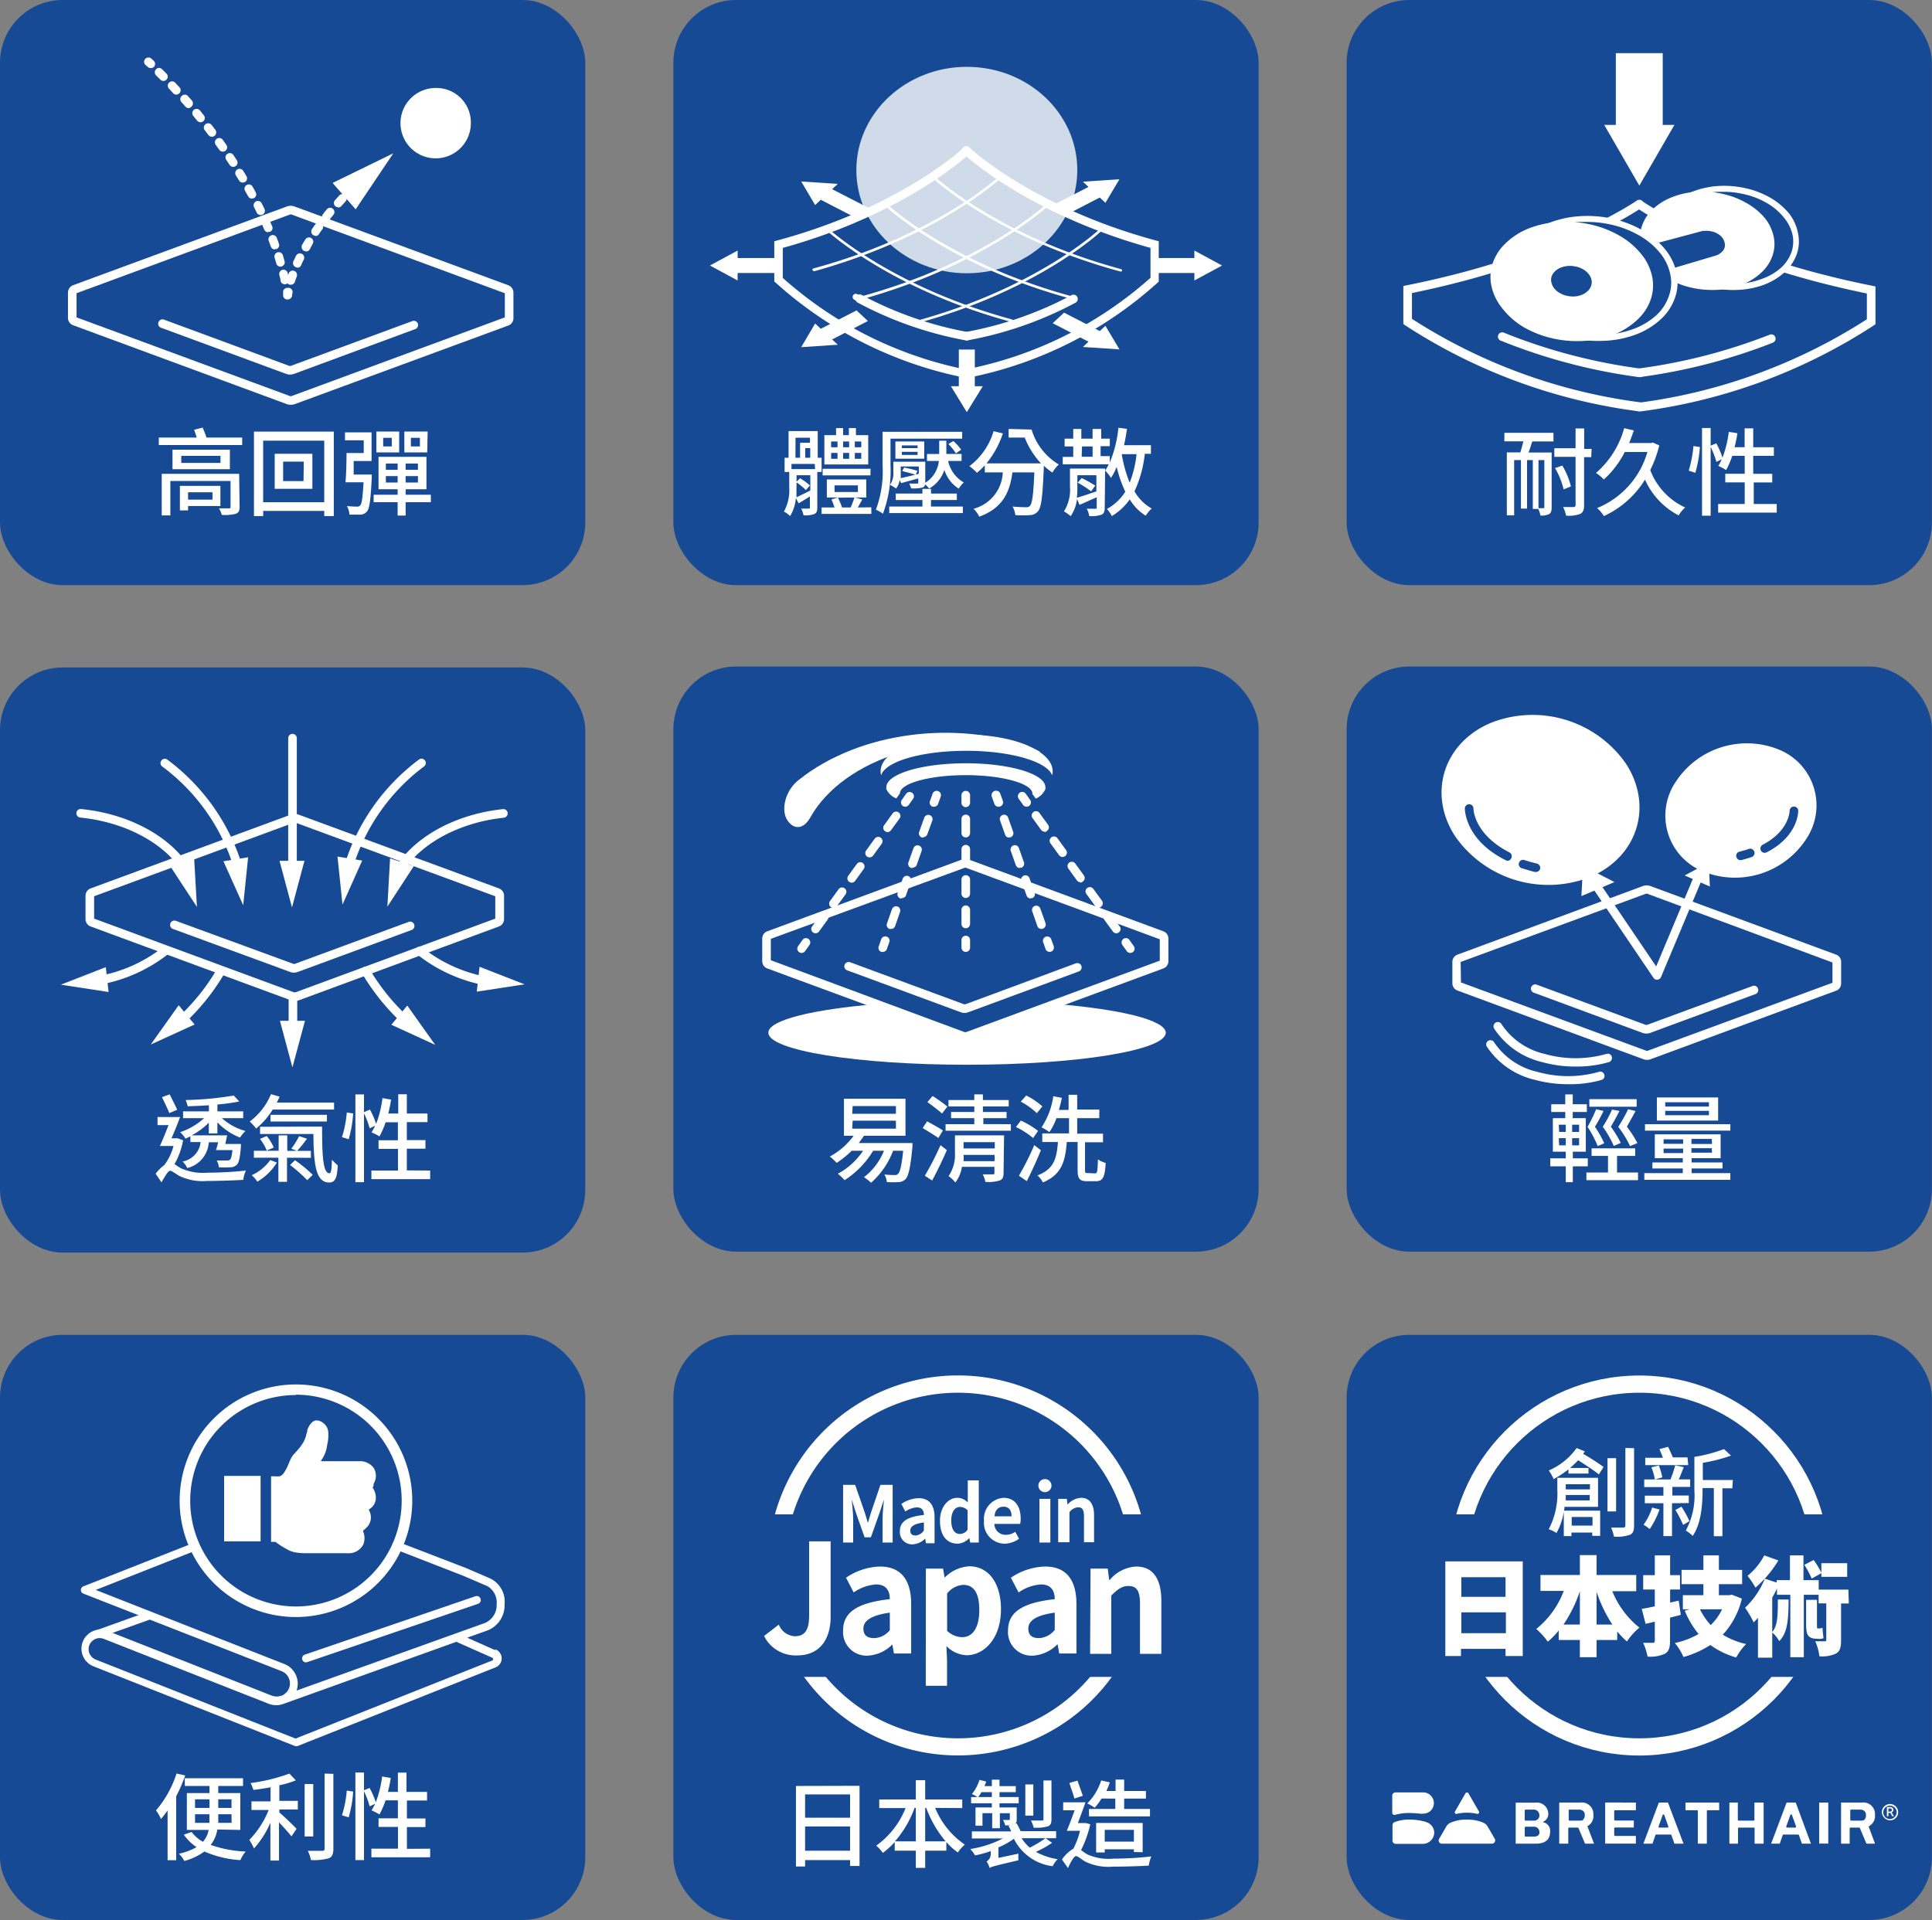 <svg id="圖層_1" data-name="圖層 1" xmlns="http://www.w3.org/2000/svg" viewBox="0 0 224.57 223.23"><rect x="0" y="0" width="224.57" height="223.23" fill="#808080" stroke="none"/><defs><style>.cls-1{fill:#164a95;}.cls-2,.cls-3{fill:#fff;}.cls-3{opacity:0.8;}.cls-4{fill:none;stroke:#fff;stroke-miterlimit:10;stroke-width:2px;}</style></defs><rect class="cls-1" x="78.27" y="155.19" width="68.03" height="68.03" rx="7.29"/><path class="cls-2" d="M99.91,207.62v9.32h-1.1v-.68H93.58V217H92.52v-9.36Zm-6.33,1v2.71h5.23v-2.71Zm5.23,6.55v-2.82H93.58v2.82Z"/><path class="cls-2" d="M108.7,210.19a9.55,9.55,0,0,0,3.45,4.27,4.43,4.43,0,0,0-.81.91,7.23,7.23,0,0,1-1.34-1.21v1h-2.46v2h-1.09v-2H104v-1a9.43,9.43,0,0,1-1.38,1.26,4.68,4.68,0,0,0-.77-.84,9.79,9.79,0,0,0,3.41-4.37H102.2v-1h4.25v-2.24h1.09v2.24h4.31v1Zm-2.25,3.89v-3.89h-.14a12.48,12.48,0,0,1-2.28,3.89Zm3.47,0a13,13,0,0,1-2.26-3.89h-.12v3.89Z"/><path class="cls-2" d="M122.29,214.25a11.56,11.56,0,0,1-1.88,1.05,7.54,7.54,0,0,0,2.53.85,3,3,0,0,0-.58.82,5.84,5.84,0,0,1-4.51-3.19,9,9,0,0,1-1.79,1V216l2.32-.49a5.3,5.3,0,0,0,0,.77c-2.79.65-3.15.75-3.37.9v-.08a2.87,2.87,0,0,0-.33-.68,1,1,0,0,0,.48-.9v-.31a11.61,11.61,0,0,1-1.83.5,3.55,3.55,0,0,0-.55-.74,12.3,12.3,0,0,0,3.8-1.23h-3.61v-.82h4.57a6.31,6.31,0,0,0-.31-.64l.21-.06h-.6a2.33,2.33,0,0,0-.26-.63h.67c.1,0,.13,0,.13-.12v-.66h-1.16v1.74h-.89V210.8H114.2v1.46h-.81v-2.12h1.9v-.49h-2.41v-.72h.74a4.63,4.63,0,0,0-.65-.35,4.84,4.84,0,0,0,.88-1.65l.79.2c-.07.18-.14.35-.2.53h.85v-.75h.89v.75h1.89v.7h-1.89v.57h2.23v.72h-2.23v.49h2v1.31c0,.31,0,.47-.21.59l.19-.06a7.83,7.83,0,0,1,.47.91h4.13v.82h-4a4.53,4.53,0,0,0,.94,1.1,13.41,13.41,0,0,0,1.83-1.1Zm-7-5.32v-.57h-1.21c-.12.21-.25.4-.37.57Zm4.82,2.16h-.93v-3.63h.93Zm2.11.4c0,.49-.1.73-.44.85a4.82,4.82,0,0,1-1.63.15,3.8,3.8,0,0,0-.31-.83c.55,0,1.08,0,1.24,0s.21,0,.21-.19V207h.93Z"/><path class="cls-2" d="M126.73,212.1a13.15,13.15,0,0,1-1.07,3c.17.12.38.28.66.46a6,6,0,0,0,3.07.53,39.56,39.56,0,0,0,4.44-.26,4,4,0,0,0-.3,1.07c-.86.06-2.88.12-4.19.12a6.16,6.16,0,0,1-3.2-.59c-.44-.25-.84-.64-1.07-.64s-.64.72-.93,1.4l-.7-1a4.1,4.1,0,0,1,1.33-1.26,9.77,9.77,0,0,0,.77-2.08H124c.28-.65.61-1.53.91-2.38h-1.33v-.93h2.59c-.26.76-.59,1.65-.88,2.41h.79l.16,0Zm-1.84-3c-.13-.48-.41-1.24-.59-1.81l.94-.27c.2.57.47,1.29.62,1.76Zm3.15,0a6.63,6.63,0,0,1-.8,1.07,5.22,5.22,0,0,0-.86-.5A6.6,6.6,0,0,0,128,207l1,.22a7.34,7.34,0,0,1-.4,1h1.07v-1.32h1v1.32h2.53v.89h-2.53v1.2h3v.87h-7.09v-.87h3.06v-1.2Zm3.76,6.22V215h-3.39v.37h-1v-3.43h5.41v3.4Zm0-1.21v-1.37h-3.39v1.37Z"/><path class="cls-2" d="M111.35,204.09A22.09,22.09,0,1,1,133.44,182,22.1,22.1,0,0,1,111.35,204.09Zm0-42.17A20.09,20.09,0,1,0,131.44,182,20.11,20.11,0,0,0,111.35,161.92Z"/><rect class="cls-1" x="85.45" y="176.06" width="53.01" height="18.9"/><path class="cls-2" d="M98,172.63H99.4l1.09,3.14c.14.42.26.86.39,1.29h0c.14-.43.25-.87.39-1.29l1.07-3.14h1.42v6.71h-1.17v-2.8c0-.64.1-1.57.16-2.2h0l-.52,1.57-1,2.82h-.73l-1-2.82L99,174.34h0c.06.63.17,1.56.17,2.2v2.8H98Z"/><path class="cls-2" d="M104.6,178c0-1.09.84-1.66,2.79-1.87,0-.5-.22-.88-.82-.88a2.7,2.7,0,0,0-1.34.48l-.46-.88a3.81,3.81,0,0,1,2-.67c1.23,0,1.86.77,1.86,2.24v3h-1l-.09-.54h0a2.23,2.23,0,0,1-1.46.67A1.42,1.42,0,0,1,104.6,178Zm2.79,0v-1c-1.18.16-1.58.5-1.58.95s.27.57.64.57A1.27,1.27,0,0,0,107.39,177.93Z"/><path class="cls-2" d="M109.26,176.81c0-1.66,1-2.67,2-2.67a1.6,1.6,0,0,1,1.23.55l0-.8v-1.78h1.28v7.23h-1l-.1-.53h0a1.94,1.94,0,0,1-1.34.66C110,179.47,109.26,178.47,109.26,176.81Zm3.21,1v-2.23a1.26,1.26,0,0,0-.9-.38c-.55,0-1,.55-1,1.56s.37,1.58,1,1.58A1.07,1.07,0,0,0,112.47,177.84Z"/><path class="cls-2" d="M114.38,176.81a2.44,2.44,0,0,1,2.26-2.67c1.34,0,2,1,2,2.43a2.77,2.77,0,0,1-.06.6h-3a1.29,1.29,0,0,0,1.34,1.27,1.89,1.89,0,0,0,1.09-.35l.44.81a2.94,2.94,0,0,1-1.7.57A2.42,2.42,0,0,1,114.38,176.81Zm3.2-.52c0-.68-.3-1.12-.92-1.12s-1,.38-1.06,1.12Z"/><path class="cls-2" d="M120.7,172.72a.76.76,0,0,1,1.52,0,.76.76,0,0,1-1.52,0Zm.12,1.54h1.27v5.08h-1.27Z"/><path class="cls-2" d="M123,174.26h1l.09.67h0a2.23,2.23,0,0,1,1.58-.79c1,0,1.5.76,1.5,2v3.16H126v-3c0-.78-.21-1.06-.69-1.06a1.36,1.36,0,0,0-1,.57v3.49H123Z"/><path class="cls-2" d="M88.81,190.2l1.72-1.32a2.1,2.1,0,0,0,1.85,1.35c1.1,0,1.67-.61,1.67-2.41V179.2h2.5V188c0,2.45-1.18,4.46-3.86,4.46A4.1,4.1,0,0,1,88.81,190.2Z"/><path class="cls-2" d="M98,189.56c0-2.11,1.64-3.22,5.43-3.64,0-1-.44-1.71-1.6-1.71a5.18,5.18,0,0,0-2.6.93l-.89-1.71a7.32,7.32,0,0,1,3.94-1.3c2.4,0,3.63,1.5,3.63,4.35v5.76h-2l-.19-1.05h0a4.35,4.35,0,0,1-2.85,1.3A2.74,2.74,0,0,1,98,189.56Zm5.43-.07v-2c-2.29.32-3.07,1-3.07,1.85s.53,1.11,1.25,1.11A2.45,2.45,0,0,0,103.46,189.49Z"/><path class="cls-2" d="M107.62,182.37h2l.17,1h.06a4.38,4.38,0,0,1,2.79-1.27c2.32,0,3.71,2,3.71,5,0,3.38-1.94,5.34-4,5.34a3.46,3.46,0,0,1-2.34-1.07l.07,1.62v3h-2.47Zm6.21,4.82c0-1.89-.57-2.93-1.87-2.93a2.6,2.6,0,0,0-1.87,1v4.34a2.59,2.59,0,0,0,1.72.74C113,190.36,113.83,189.33,113.83,187.19Z"/><path class="cls-2" d="M117.17,189.56c0-2.11,1.63-3.22,5.43-3.64,0-1-.44-1.71-1.61-1.71a5.18,5.18,0,0,0-2.59.93l-.9-1.71a7.38,7.38,0,0,1,4-1.3c2.39,0,3.62,1.5,3.62,4.35v5.76h-2l-.18-1.05h-.05a4.35,4.35,0,0,1-2.85,1.3A2.74,2.74,0,0,1,117.17,189.56Zm5.43-.07v-2c-2.3.32-3.07,1-3.07,1.85s.52,1.11,1.25,1.11A2.47,2.47,0,0,0,122.6,189.49Z"/><path class="cls-2" d="M126.76,182.37h2l.17,1.31H129a4.28,4.28,0,0,1,3.07-1.55c2,0,2.92,1.48,2.92,4v6.15h-2.48v-5.83c0-1.52-.41-2.06-1.34-2.06-.77,0-1.26.39-2,1.11v6.78h-2.46Z"/><rect class="cls-1" width="68.03" height="68.03" rx="7.29"/><path class="cls-2" d="M33.79,47.06a1.49,1.49,0,0,1-.43-.07L8.49,37.81A.91.91,0,0,1,7.9,37V34a.93.93,0,0,1,.59-.84L33.36,24a1.27,1.27,0,0,1,.86,0h0L59.1,33.17a.92.92,0,0,1,.58.84v3a.9.9,0,0,1-.58.83L34.22,47A1.43,1.43,0,0,1,33.79,47.06ZM8.9,36.9l24.81,9.15a.49.49,0,0,0,.17,0l24.8-9.15V34.09l-24.8-9.15a.25.25,0,0,0-.17,0L8.9,34.09Z"/><path class="cls-2" d="M54.73,14.23a4.09,4.09,0,1,1-4.08-4A4,4,0,0,1,54.73,14.23Z"/><path class="cls-2" d="M33.71,43.55a1.37,1.37,0,0,1-.42-.07L18.71,38.1a.49.49,0,0,1-.29-.64.5.5,0,0,1,.64-.3l14.57,5.38h.17l14.13-5.21a.5.5,0,0,1,.64.29.5.5,0,0,1-.3.64L34.14,43.48A1.38,1.38,0,0,1,33.71,43.55Z"/><path class="cls-2" d="M17.5,7.91a.49.49,0,0,1-.34-.14l-.26-.23a.5.5,0,0,1,0-.71.51.51,0,0,1,.71,0l.27.25a.5.5,0,0,1,0,.71A.52.52,0,0,1,17.5,7.91Z"/><path class="cls-2" d="M33.1,33.05a.5.5,0,0,1-.49-.4c0-.22-.09-.45-.14-.68a.49.49,0,0,1,.37-.6.5.5,0,0,1,.6.37c.05.24.11.48.15.71a.49.49,0,0,1-.39.59ZM32.6,31a.49.49,0,0,1-.48-.36l-.2-.68a.5.5,0,0,1,.33-.62.51.51,0,0,1,.63.33c.07.23.13.46.2.7a.5.5,0,0,1-.35.61A.3.3,0,0,1,32.6,31Zm-.65-2a.5.5,0,0,1-.47-.33q-.12-.34-.24-.66a.5.5,0,0,1,.29-.65.49.49,0,0,1,.64.29c.09.23.17.45.25.68a.5.5,0,0,1-.3.64A.51.51,0,0,1,32,28.93Zm-.77-2a.49.49,0,0,1-.46-.3c-.1-.22-.19-.44-.28-.65a.5.5,0,0,1,.91-.41c.1.22.19.45.29.67a.49.49,0,0,1-.27.65A.43.43,0,0,1,31.18,26.93ZM30.29,25a.5.5,0,0,1-.45-.28c-.1-.21-.2-.42-.31-.63a.5.5,0,0,1,.22-.67.49.49,0,0,1,.67.22c.11.21.22.43.32.64a.5.5,0,0,1-.23.67A.42.42,0,0,1,30.29,25Zm-1-1.91a.49.49,0,0,1-.44-.26c-.12-.2-.23-.41-.35-.62a.5.5,0,1,1,.87-.49c.12.21.24.42.35.64a.48.48,0,0,1-.2.67A.38.38,0,0,1,29.32,23.07Zm-1.07-1.86a.5.5,0,0,1-.43-.24l-.37-.6a.51.51,0,0,1,.16-.69.5.5,0,0,1,.69.16l.38.62a.5.5,0,0,1-.17.68A.48.48,0,0,1,28.25,21.21ZM27.11,19.4a.51.51,0,0,1-.42-.23l-.39-.59a.49.49,0,0,1,.13-.69.5.5,0,0,1,.7.13l.4.61a.5.5,0,0,1-.15.69A.53.53,0,0,1,27.11,19.4ZM25.9,17.63a.52.52,0,0,1-.41-.21l-.41-.58a.5.5,0,1,1,.81-.59l.42.59a.5.5,0,0,1-.12.7A.52.52,0,0,1,25.9,17.63ZM24.63,15.9a.51.51,0,0,1-.4-.2l-.43-.56a.49.49,0,0,1,.09-.7.5.5,0,0,1,.7.08l.44.57a.51.51,0,0,1-.1.71A.54.54,0,0,1,24.63,15.9Zm-1.32-1.69a.5.5,0,0,1-.39-.18l-.45-.55a.51.51,0,0,1,.06-.71.52.52,0,0,1,.71.07l.45.56a.49.49,0,0,1-.07.7A.51.51,0,0,1,23.31,14.21Zm-1.38-1.64a.49.49,0,0,1-.38-.18l-.47-.53a.51.51,0,0,1,.05-.71.49.49,0,0,1,.7,0l.48.54a.51.51,0,0,1-.06.71A.49.49,0,0,1,21.93,12.57ZM20.5,11a.54.54,0,0,1-.37-.16l-.48-.53a.49.49,0,0,1,0-.7.5.5,0,0,1,.71,0l.49.53a.49.49,0,0,1,0,.7A.51.51,0,0,1,20.5,11ZM19,9.41a.51.51,0,0,1-.36-.15l-.5-.5a.5.5,0,0,1,0-.71.48.48,0,0,1,.7,0l.51.51a.49.49,0,0,1,0,.7A.5.5,0,0,1,19,9.41Z"/><path class="cls-2" d="M33.4,34.82a.49.49,0,0,1-.49-.43l0-.35a.49.49,0,0,1,.42-.57h.15a.25.25,0,0,1,.12,0,.49.49,0,0,1,.4.58,2.45,2.45,0,0,0-.05.31.5.5,0,0,1-.49.45Z"/><path class="cls-2" d="M33.8,33.1a.34.34,0,0,1-.14,0,.5.5,0,0,1-.33-.63c.06-.21.14-.44.23-.69a.5.5,0,0,1,.94.34c-.08.23-.16.45-.22.65A.49.49,0,0,1,33.8,33.1Zm.76-2a.46.46,0,0,1-.2-.05.5.5,0,0,1-.26-.66c.1-.21.2-.43.31-.65a.5.5,0,0,1,.9.44c-.11.21-.2.42-.29.62A.51.51,0,0,1,34.56,31.13Zm1-1.89a.57.57,0,0,1-.25-.06.52.52,0,0,1-.19-.69l.37-.62a.5.5,0,0,1,.68-.17.5.5,0,0,1,.17.69L36,29A.5.5,0,0,1,35.52,29.24Zm1.12-1.8a.54.54,0,0,1-.28-.08.5.5,0,0,1-.13-.7c.13-.19.26-.39.41-.59a.5.5,0,0,1,.81.58l-.4.57A.47.47,0,0,1,36.64,27.44Zm1.25-1.71a.49.49,0,0,1-.39-.8c.14-.19.29-.38.45-.56a.49.49,0,0,1,.7-.07.5.5,0,0,1,.07.7l-.44.54A.48.48,0,0,1,37.89,25.73Zm1.36-1.61a.53.53,0,0,1-.33-.13.5.5,0,0,1,0-.71l.48-.53a.5.5,0,0,1,.73.69l-.46.51A.52.52,0,0,1,39.25,24.12Z"/><path class="cls-2" d="M40.72,22.57a.46.46,0,0,1-.35-.14.5.5,0,0,1,0-.71l.26-.26a.5.5,0,1,1,.7.72l-.26.25A.46.46,0,0,1,40.72,22.57Z"/><polygon class="cls-2" points="41.34 24.34 45.72 17.82 38.66 21.27 41.34 24.34"/><path class="cls-2" d="M28.15,50.87v.87H18.46v-.87h4.41c-.1-.3-.21-.64-.31-.91l1-.25c.15.36.33.8.44,1.16Zm-.3,8.06c0,.49-.12.68-.47.81a4.9,4.9,0,0,1-1.6.12,3.33,3.33,0,0,0-.32-.76c.47,0,1,0,1.14,0s.2,0,.2-.18v-3h-7v4h-1V55.09h9Zm-1.13-6.65v2.27H20.05V52.28Zm-4.86,6.55v.51h-.95V56.49h4.71v2.34ZM25.63,53H21.07v.82h4.56Zm-3.77,4.23v.86H24.7v-.86Z"/><path class="cls-2" d="M38.8,50.18V60H37.69v-.6h-7.1V60H29.52V50.18Zm-1.11,8.21V51.23h-7.1v7.16Zm-1.38-5.63v4.07H31.93V52.76Zm-1,.91H32.91v2.26h2.37Z"/><path class="cls-2" d="M43.21,55.17s0,.27,0,.41c-.13,2.52-.25,3.53-.55,3.88a1,1,0,0,1-.73.37c-.29,0-.79,0-1.31,0a2.36,2.36,0,0,0-.3-1,10.76,10.76,0,0,0,1.17.07.47.47,0,0,0,.38-.14c.18-.18.29-.91.39-2.69h-2.1c.08-.89.12-2.3.12-3.4h2V51.19H40.1v-.92h3.09V53.6H41.11c0,.53,0,1.08,0,1.57Zm6.87,3.22H47.15v1.55h-.93V58.39H43.43v-.87h2.79v-.64H44V53.11h5.57v3.77H47.15v.64h2.93ZM46.4,52.6H43.75V50.17H46.4Zm-.86-1.7h-1v1h1Zm-.69,3.72h1.37v-.73H44.85Zm1.37,1.48v-.75H44.85v.75Zm3.44-3.5H47V50.17h2.71Zm-1.08,1.29H47.15v.73h1.43Zm0,1.46H47.15v.75h1.43Zm.23-4.45H47.76v1h1.05Z"/><rect class="cls-1" x="78.27" width="68.03" height="68.03" rx="7.29"/><path class="cls-2" d="M95,54.87V59c0,.41-.07.62-.34.76a3,3,0,0,1-1.26.15,3,3,0,0,0-.27-.78c.4,0,.74,0,.86,0s.15,0,.15-.14V57.72c-.46.28-.9.56-1.31.8l-.32-.62a4.81,4.81,0,0,1-.67,2.1,2.81,2.81,0,0,0-.72-.52,5.26,5.26,0,0,0,.62-2.86V54.87H91.2V53.22h.46v-3.1h3.39v3.1h.45v1.65Zm-.3-.93H92v.6h2.75Zm-2.24-.72H93V51.48h1.15v-.59H92.47Zm.12,3.41c0,.36,0,.76,0,1.18.44-.19,1-.48,1.61-.78V55.25H92.59V56L93,55.6a7.34,7.34,0,0,1,1.14.84l-.47.54a6.85,6.85,0,0,0-1.08-.9Zm1.6-3.41V52.1H93.6v1.12Zm7.1,5.76v.77H95.5V59H97c-.1-.3-.22-.65-.35-.94l.75-.22H96.11v-2.1h4.58v2.1h-1.3l.84.23c-.18.31-.35.64-.52.93Zm-.1-3.71H95.62V54.5h5.57ZM100.92,54h-5.1V50.59h1.36v-.82H98v.82h.67v-.82h.82v.82h1.43Zm-4.31-2h.74v-.67h-.74Zm0,1.34h.74v-.68h-.74Zm.4,3.86h2.71v-.77H97Zm.39.66A9.87,9.87,0,0,1,97.88,59h1c.16-.37.34-.84.44-1.16ZM98.7,52v-.67H98V52Zm-.7.66v.68h.7v-.68Zm2.11-1.33h-.75V52h.75Zm0,1.33h-.75v.68h.75Z"/><path class="cls-2" d="M103.51,54.08a14.37,14.37,0,0,1-.88,5.65,3.89,3.89,0,0,0-.82-.47,12.77,12.77,0,0,0,.78-5.18V50.2h9.25V51h-8.33Zm4.7,4.81h3.71v.76h-8.56v-.76h3.86v-.76h-3.1v-.75h3.1v-.54h1v.54h3v.75h-3Zm2-5.3a3.79,3.79,0,0,0,1.82,2.5,3.38,3.38,0,0,0-.59.72,4,4,0,0,1-1.67-2.18A3.85,3.85,0,0,1,108,56.8a3,3,0,0,0-.47-.48.43.43,0,0,1-.33.37,4.67,4.67,0,0,1-1.29.09,2.45,2.45,0,0,0-.23-.56c.41,0,.8,0,.9,0s.16,0,.16-.14v-.46l-2,.55-.16-.37a2.5,2.5,0,0,1-.41,1,6,6,0,0,0-.72-.43,2.33,2.33,0,0,0,.39-1.51V53.68h3.71v2.45a3.38,3.38,0,0,0,1.58-2.54h-1.38v-.81h1.42V51.24H110v1.54h1.77v.81Zm-2.78-.26h-3.35v-2h3.35Zm-.63,1.75v-.85h-2.1v.7c0,.2,0,.44,0,.66.47-.1,1.06-.24,1.68-.4-.39-.14-1-.3-1.51-.42l.22-.41a13.55,13.55,0,0,1,1.55.38l-.2.44Zm-.14-3.3h-1.83v.32h1.83Zm0,.75h-1.83v.36h1.83Zm4.45.18a6.28,6.28,0,0,0-.88-1.09l.59-.34a5.53,5.53,0,0,1,.9,1Z"/><path class="cls-2" d="M119.91,49.94A7.08,7.08,0,0,0,123.07,54a4.33,4.33,0,0,0-.74.94,7,7,0,0,1-1-.8c0,.07,0,.15,0,.19-.14,3.38-.29,4.67-.67,5.1a1.27,1.27,0,0,1-.92.46,13.83,13.83,0,0,1-1.72,0,2.47,2.47,0,0,0-.33-1c.67.07,1.3.08,1.57.08a.55.55,0,0,0,.46-.16c.26-.26.4-1.31.51-3.89h-2.55c-.29,2.15-1,4.11-3.86,5.15a3.12,3.12,0,0,0-.66-.92,4.56,4.56,0,0,0,3.4-4.23h-2.09V54.1a9.25,9.25,0,0,1-.91.87,6,6,0,0,0-.88-.77,7.88,7.88,0,0,0,2.81-4.07l1.08.26a11,11,0,0,1-1.9,3.48H121a9.32,9.32,0,0,1-1.89-3h-1.87v-1Z"/><path class="cls-2" d="M133.07,52.76a13.92,13.92,0,0,1-1.2,4.36,5.25,5.25,0,0,0,2,2,3.73,3.73,0,0,0-.69.84,5.64,5.64,0,0,1-1.86-1.9A6.94,6.94,0,0,1,129.24,60a4.56,4.56,0,0,0-.57-.83,5.75,5.75,0,0,0,2.13-2,14.84,14.84,0,0,1-1-2.89,7.32,7.32,0,0,1-.66,1.28,6.56,6.56,0,0,0-.68-.86,4.2,4.2,0,0,0,.41-.72h-5.34v-.86h1.22V51.9h-1V51h1V49.87h.94V51H127V49.87h1V51H129v.87h-1.07v1.16H129v.75a14.38,14.38,0,0,0,1-4.05l1,.13c-.1.64-.2,1.29-.35,1.9h3.13v1ZM128.41,59c0,.46-.09.72-.39.84a3.49,3.49,0,0,1-1.41.16,2.52,2.52,0,0,0-.29-.85h1c.12,0,.16,0,.16-.17V57.81l-2,.89-.29-.69a4.4,4.4,0,0,1-.74,2,4.23,4.23,0,0,0-.78-.55,4.72,4.72,0,0,0,.7-2.88v-2.1h4.09Zm-3.18-2.34a10.31,10.31,0,0,1-.06,1.21c.6-.17,1.43-.45,2.27-.74V55.25h-2.21Zm.5-1.08a13.4,13.4,0,0,1,1.58.88l-.48.66a11.51,11.51,0,0,0-1.56-1Zm0-2.48H127V51.9h-1.23Zm4.66-.3a15.5,15.5,0,0,0,.92,3.32,12.63,12.63,0,0,0,.8-3.32Z"/><path class="cls-2" d="M112.38,43.94h-.08A46.29,46.29,0,0,1,90.18,32.88L90,32.74V28.05l.37-.1C104.66,24.09,112,17.23,112,17.16a.5.5,0,0,1,.69.72c-.08.07-7.42,7-21.7,10.94v3.49A45.34,45.34,0,0,0,112.47,43a.5.5,0,0,1-.09,1Z"/><path class="cls-2" d="M100,34.8a.14.14,0,0,1-.14-.11.15.15,0,0,1,.1-.19c14.36-3.89,21.71-10.81,21.79-10.88a.15.15,0,0,1,.21,0,.15.15,0,0,1,0,.21c-.07.07-7.47,7-21.91,11Z"/><path class="cls-2" d="M106.37,37.64a.15.15,0,0,1-.14-.11.14.14,0,0,1,.11-.18c14.2-3.85,21.48-10.7,21.55-10.77a.15.15,0,0,1,.21,0,.15.15,0,0,1,0,.21c-.07.07-7.39,7-21.68,10.84Z"/><path class="cls-2" d="M94.59,31.51a.16.16,0,0,1-.15-.11.16.16,0,0,1,.11-.19c14.35-3.89,21.71-10.81,21.78-10.88a.15.15,0,0,1,.21,0,.15.15,0,0,1,0,.21c-.07.07-7.48,7-21.91,11Z"/><path class="cls-2" d="M124.58,34.76h0C110.26,30.88,102.93,24,102.86,23.91a.15.15,0,0,1,0-.21.16.16,0,0,1,.22,0c.07.07,7.34,6.91,21.55,10.76a.14.14,0,0,1,.1.18A.16.16,0,0,1,124.58,34.76Z"/><path class="cls-2" d="M130.28,31.58h0C115.8,27.67,108.4,20.7,108.32,20.63a.16.16,0,0,1,0-.22.15.15,0,0,1,.21,0c.07.07,7.43,7,21.78,10.88a.15.15,0,0,1,.11.18A.15.15,0,0,1,130.28,31.58Z"/><path class="cls-2" d="M117.53,37.42h0c-14.29-3.87-21.61-10.77-21.69-10.84a.15.15,0,1,1,.21-.21c.07.07,7.35,6.91,21.55,10.76a.15.15,0,0,1,.11.18A.16.16,0,0,1,117.53,37.42Z"/><path class="cls-2" d="M112.38,43.94a.5.5,0,0,1-.08-1,45.28,45.28,0,0,0,21.43-10.64V28.82C119.45,24.86,112.11,18,112,17.88a.5.5,0,1,1,.69-.72c.07.07,7.38,6.93,21.63,10.79l.37.1v4.69l-.15.14a46.23,46.23,0,0,1-22.11,11.06Z"/><path class="cls-2" d="M112.38,39.58h-.08a43,43,0,0,1-12.61-4.4.5.5,0,0,1,.47-.89,42,42,0,0,0,12.31,4.31.48.48,0,0,1,.4.57A.49.49,0,0,1,112.38,39.58Z"/><path class="cls-2" d="M99.92,35.09a.59.59,0,0,1-.17,0l-.46-.25a.36.36,0,0,1-.14-.49.36.36,0,0,1,.49-.15l.45.24a.37.37,0,0,1,.16.49A.38.38,0,0,1,99.92,35.09Z"/><path class="cls-2" d="M112.38,39.58a.49.49,0,0,1-.49-.42.48.48,0,0,1,.41-.57,42.1,42.1,0,0,0,12.3-4.3.5.5,0,0,1,.46.88,42.9,42.9,0,0,1-12.59,4.4Z"/><rect class="cls-2" x="111.45" y="40.64" width="1.86" height="4.78"/><polygon class="cls-2" points="110.53 44.9 112.38 47.92 114.24 44.9 110.53 44.9"/><rect class="cls-2" x="134.28" y="30" width="5.1" height="1.74"/><polygon class="cls-2" points="138.83 32.61 142.05 30.87 138.83 29.13 138.83 32.61"/><rect class="cls-2" x="85.19" y="30" width="5.1" height="1.74"/><polygon class="cls-2" points="85.74 32.61 82.52 30.87 85.74 29.13 85.74 32.61"/><polygon class="cls-2" points="128.33 22.71 127.02 21.48 122.36 23.87 123.68 25.11 128.33 22.71"/><polygon class="cls-2" points="125.87 21.12 130.12 20.84 128.49 23.58 125.87 21.12"/><polygon class="cls-2" points="94.91 38.48 96.23 39.72 100.88 37.32 99.56 36.09 94.91 38.48"/><polygon class="cls-2" points="97.38 40.08 93.13 40.36 94.75 37.61 97.38 40.08"/><polygon class="cls-2" points="128.33 38.74 127.02 39.98 122.36 37.58 123.68 36.35 128.33 38.74"/><polygon class="cls-2" points="125.87 40.34 130.12 40.62 128.49 37.88 125.87 40.34"/><polygon class="cls-2" points="94.91 22.97 96.23 21.74 100.88 24.13 99.56 25.37 94.91 22.97"/><polygon class="cls-2" points="97.38 21.38 93.13 21.1 94.75 23.84 97.38 21.38"/><path class="cls-3" d="M125.22,19.77c0,6.64-5.75,12-12.84,12s-12.84-5.39-12.84-12,5.75-12,12.84-12S125.22,13.13,125.22,19.77Z"/><rect class="cls-1" x="156.53" width="68.03" height="68.03" rx="7.29"/><path class="cls-2" d="M174.87,50.32h5.7v1h-2.46c-.15.45-.29.9-.44,1.29h2.69V59c0,.39-.07.64-.3.77a2,2,0,0,1-1,.17,3.62,3.62,0,0,0-.25-.77h-.64V53.49h-.67v5.64h-.71V53.49H176v6.42h-.85V52.6h1.57c.12-.39.25-.86.35-1.29h-2.21Zm4.64,3.17h-.68v5.59h.55c.09,0,.13,0,.13-.14Zm5.45-.34h-.83v5.6c0,.56-.14.84-.46,1a3.7,3.7,0,0,1-1.63.2,4,4,0,0,0-.35-1c.55,0,1.06,0,1.21,0s.24-.06.24-.24v-5.6h-2.47v-1h2.47V49.81h1v2.38H185Zm-3.21,3.75a8.93,8.93,0,0,0-1-2.48l.85-.29a8.88,8.88,0,0,1,1,2.42Z"/><path class="cls-2" d="M192.87,51.78a13.66,13.66,0,0,1-1.05,2.87A7.81,7.81,0,0,0,195.88,59a4,4,0,0,0-.76.92,8.62,8.62,0,0,1-3.91-4.16A11,11,0,0,1,186.43,60a3.87,3.87,0,0,0-.79-.93,10,10,0,0,0,5.85-6.52h-2.63a11.21,11.21,0,0,1-2.43,3.2,4.66,4.66,0,0,0-.92-.76,10.59,10.59,0,0,0,3.28-5.21l1.12.26c-.17.5-.34,1-.55,1.47h2.56l.2-.06Z"/><path class="cls-2" d="M196.29,54.72a13.69,13.69,0,0,0,.55-2.86l.75.11a14.13,14.13,0,0,1-.53,3Zm10.23,3.88v1h-6.81v-1h3.09V56.08h-2.26v-1h2.26V53h-1.45a9.84,9.84,0,0,1-.71,1.65,5.72,5.72,0,0,0-.92-.48,5,5,0,0,0,.41-.77l-.62.3a10.11,10.11,0,0,0-.67-1.74v8h-1V49.76h1v2.05l.66-.27a10.52,10.52,0,0,1,.72,1.67,13.13,13.13,0,0,0,.73-3l1,.16a13.65,13.65,0,0,1-.33,1.62h1.17V49.8h1V52h2.4v1h-2.4v2.09H206v1h-2.15V58.6Z"/><path class="cls-2" d="M190.55,47.82h-.06a64.85,64.85,0,0,1-27.16-10l-.21-.15V33.25l.4-.08c17.65-3.53,26.65-9.79,26.74-9.85a.5.5,0,0,1,.7.12.51.51,0,0,1-.12.7c-.09.06-9.13,6.34-26.72,9.93v3a64.32,64.32,0,0,0,26.5,9.7.5.5,0,0,1-.07,1Z"/><path class="cls-2" d="M190.55,47.82a.5.5,0,0,1-.06-1A64.32,64.32,0,0,0,217,37.12v-3c-17.59-3.59-26.63-9.87-26.72-9.93a.51.51,0,0,1-.12-.7.5.5,0,0,1,.7-.12c.09.06,9.11,6.33,26.74,9.85l.4.08v4.39l-.21.15a64.85,64.85,0,0,1-27.16,10Z"/><path class="cls-2" d="M190.55,43.84h-.06a65.75,65.75,0,0,1-16-4.22.5.5,0,1,1,.37-.92,65.24,65.24,0,0,0,15.8,4.15.5.5,0,0,1-.07,1Z"/><path class="cls-2" d="M190.55,43.84a.5.5,0,0,1-.06-1,65,65,0,0,0,15.22-3.93.5.5,0,0,1,.65.29.5.5,0,0,1-.29.64,65.91,65.91,0,0,1-15.46,4Z"/><path class="cls-1" d="M207.19,31.4a4.84,4.84,0,0,0,1.34-2,4.21,4.21,0,0,0,.13-2.2,5.07,5.07,0,0,0-1-2.13,7.36,7.36,0,0,0-2.13-1.8,10,10,0,0,0-2.86-1.09,10.94,10.94,0,0,0-3-.21,9.22,9.22,0,0,0-2.81.63A6.84,6.84,0,0,0,194.57,24a4.86,4.86,0,0,0-1.26,2,4.24,4.24,0,0,0-.08,2.15,5,5,0,0,0,1,2.08A7.38,7.38,0,0,0,196.3,32a9.82,9.82,0,0,0,2.78,1.09,10.62,10.62,0,0,0,3,.27,10.1,10.1,0,0,0,2.82-.57A7,7,0,0,0,207.19,31.4Z"/><path class="cls-2" d="M201.49,33.72a11.52,11.52,0,0,1-2.49-.28,10,10,0,0,1-2.88-1.14A8,8,0,0,1,194,30.46a5.53,5.53,0,0,1-1.08-2.22,4.48,4.48,0,0,1,.1-2.33,5.14,5.14,0,0,1,1.35-2.13,7.17,7.17,0,0,1,2.36-1.5,10.06,10.06,0,0,1,2.91-.65,11.3,11.3,0,0,1,3.12.22,10.26,10.26,0,0,1,3,1.13,8,8,0,0,1,2.23,1.88A5.4,5.4,0,0,1,209,27.14a4.47,4.47,0,0,1-.14,2.38,5.21,5.21,0,0,1-1.43,2.14h0A7.58,7.58,0,0,1,205,33.12a9.9,9.9,0,0,1-2.93.58ZM200.38,22.3l-.73,0a9,9,0,0,0-2.7.6,6.63,6.63,0,0,0-2.14,1.35,4.44,4.44,0,0,0-1.16,1.84,3.76,3.76,0,0,0-.08,2,4.69,4.69,0,0,0,.94,1.93,7.09,7.09,0,0,0,2,1.68,9.3,9.3,0,0,0,2.67,1.05A10.35,10.35,0,0,0,202,33a9.2,9.2,0,0,0,2.72-.55A6.71,6.71,0,0,0,207,31.15h0a4.52,4.52,0,0,0,1.24-1.85,3.84,3.84,0,0,0,.12-2,4.83,4.83,0,0,0-1-2,7,7,0,0,0-2-1.7,9.28,9.28,0,0,0-2.76-1.05A10.07,10.07,0,0,0,200.38,22.3Z"/><path class="cls-2" d="M204.7,31.72a4.75,4.75,0,0,0,1.33-2,4.11,4.11,0,0,0,.14-2.2,5.26,5.26,0,0,0-1-2.13A7.66,7.66,0,0,0,203,23.6a9.81,9.81,0,0,0-2.86-1.08,10.65,10.65,0,0,0-3-.22,9.15,9.15,0,0,0-2.8.63,6.89,6.89,0,0,0-2.26,1.42,4.79,4.79,0,0,0-1.25,2,4.17,4.17,0,0,0-.09,2.16,5.25,5.25,0,0,0,1,2.07,7.67,7.67,0,0,0,2.06,1.76,9.84,9.84,0,0,0,2.78,1.1,11.07,11.07,0,0,0,3,.26,9.31,9.31,0,0,0,2.82-.57A7.08,7.08,0,0,0,204.7,31.72Z"/><path class="cls-1" d="M200.06,27.74a1.24,1.24,0,0,1,.24.49,1.1,1.1,0,0,1,0,.51,1.21,1.21,0,0,1-.31.46,1.61,1.61,0,0,1-.54.32l-18.87,5.6-2.26-2.85,19.55-5.22,0,0a2,2,0,0,1,.35-.06,2.75,2.75,0,0,1,.7.05,2.33,2.33,0,0,1,.66.26A1.53,1.53,0,0,1,200.06,27.74Z"/><path class="cls-1" d="M180.48,35.33,178,32.17l19.94-5.33,0,0,.25,0a2.72,2.72,0,0,1,.75.06,2.27,2.27,0,0,1,.71.27,1.74,1.74,0,0,1,.54.46h0a1.3,1.3,0,0,1,.27.57,1.12,1.12,0,0,1,0,.6,1.26,1.26,0,0,1-.36.53,1.83,1.83,0,0,1-.59.36Zm-1.87-2.95,2,2.53,18.76-5.57a1.19,1.19,0,0,0,.46-.28.79.79,0,0,0,.26-.38.71.71,0,0,0,0-.41,1,1,0,0,0-.2-.42,1.63,1.63,0,0,0-.44-.37,2.48,2.48,0,0,0-.61-.23,2.3,2.3,0,0,0-.64,0,1.26,1.26,0,0,0-.33.05l-.12,0,0,0Z"/><path class="cls-1" d="M192.76,36.9a5.82,5.82,0,0,0,1.62-2.41,5.11,5.11,0,0,0,.16-2.66,6.28,6.28,0,0,0-1.25-2.59,9.06,9.06,0,0,0-2.58-2.18,12.38,12.38,0,0,0-3.47-1.32,12.87,12.87,0,0,0-3.65-.25,11.53,11.53,0,0,0-3.41.75A8.53,8.53,0,0,0,177.45,28a5.81,5.81,0,0,0-1.52,2.4,5.13,5.13,0,0,0-.11,2.61,6.43,6.43,0,0,0,1.23,2.52,9,9,0,0,0,2.5,2.13A12.15,12.15,0,0,0,182.92,39a12.88,12.88,0,0,0,3.6.31,11.68,11.68,0,0,0,3.42-.68A8.52,8.52,0,0,0,192.76,36.9Z"/><path class="cls-2" d="M185.84,39.64a13.15,13.15,0,0,1-3-.34,12.27,12.27,0,0,1-3.47-1.37,9.26,9.26,0,0,1-2.59-2.22,6.5,6.5,0,0,1-1.3-2.65,5.38,5.38,0,0,1,.12-2.79,6,6,0,0,1,1.61-2.55,8.57,8.57,0,0,1,2.84-1.8,11.75,11.75,0,0,1,3.51-.78,13.5,13.5,0,0,1,3.75.26,12.47,12.47,0,0,1,3.57,1.36A9.36,9.36,0,0,1,193.56,29a6.45,6.45,0,0,1,1.32,2.74,5.37,5.37,0,0,1-.17,2.84A6.12,6.12,0,0,1,193,37.16h0a8.91,8.91,0,0,1-2.93,1.76,11.9,11.9,0,0,1-3.52.7ZM184.5,25.8c-.3,0-.59,0-.89,0a11.28,11.28,0,0,0-3.3.74,7.77,7.77,0,0,0-2.61,1.65,5.35,5.35,0,0,0-1.43,2.26,4.61,4.61,0,0,0-.1,2.42,5.74,5.74,0,0,0,1.16,2.38,8.53,8.53,0,0,0,2.4,2A11.81,11.81,0,0,0,183,38.62a12.55,12.55,0,0,0,3.51.3,11.19,11.19,0,0,0,3.32-.66,8.21,8.21,0,0,0,2.7-1.61h0A5.46,5.46,0,0,0,194,34.38a4.54,4.54,0,0,0,.15-2.48A5.74,5.74,0,0,0,193,29.46a8.63,8.63,0,0,0-2.49-2.1,11.8,11.8,0,0,0-3.36-1.27A12.69,12.69,0,0,0,184.5,25.8Z"/><path class="cls-2" d="M190.26,37.23a5.81,5.81,0,0,0,1.62-2.42,5.11,5.11,0,0,0,.16-2.66,6,6,0,0,0-1.25-2.59,8.92,8.92,0,0,0-2.58-2.18,11.84,11.84,0,0,0-3.47-1.31,12.88,12.88,0,0,0-3.65-.26,11.39,11.39,0,0,0-3.4.75A8.32,8.32,0,0,0,175,28.29a5.71,5.71,0,0,0-1.52,2.4,5,5,0,0,0-.11,2.61,6.16,6.16,0,0,0,1.23,2.52A8.93,8.93,0,0,0,177.05,38a12,12,0,0,0,3.37,1.33,12.91,12.91,0,0,0,3.6.31,11.61,11.61,0,0,0,3.42-.68A8.66,8.66,0,0,0,190.26,37.23Z"/><path class="cls-1" d="M184.43,33.74a1.4,1.4,0,0,0,.37-.56,1.16,1.16,0,0,0,0-.61,1.52,1.52,0,0,0-.29-.6,2,2,0,0,0-.6-.5,2.77,2.77,0,0,0-.8-.31,3.4,3.4,0,0,0-.84-.06,2.47,2.47,0,0,0-.78.18,1.94,1.94,0,0,0-.63.4,1.28,1.28,0,0,0-.35.55,1.12,1.12,0,0,0,0,.6,1.42,1.42,0,0,0,.28.58,2.21,2.21,0,0,0,.58.5,2.63,2.63,0,0,0,.78.3,2.89,2.89,0,0,0,.83.08,3,3,0,0,0,.79-.16A1.94,1.94,0,0,0,184.43,33.74Z"/><path class="cls-1" d="M182.83,34.47a3.36,3.36,0,0,1-.71-.08,2.88,2.88,0,0,1-.83-.33,2.22,2.22,0,0,1-.63-.53,1.68,1.68,0,0,1-.32-.66,1.34,1.34,0,0,1,0-.69,1.57,1.57,0,0,1,.4-.63,2,2,0,0,1,.69-.44,2.86,2.86,0,0,1,.84-.19,3,3,0,0,1,.89.07,2.63,2.63,0,0,1,.85.32,2.09,2.09,0,0,1,.65.55,1.56,1.56,0,0,1,.33.67,1.32,1.32,0,0,1-.05.71,1.46,1.46,0,0,1-.42.63h0a2.17,2.17,0,0,1-.71.43,2.92,2.92,0,0,1-.84.17Zm-.31-3.19h-.2a2.5,2.5,0,0,0-.73.16,1.85,1.85,0,0,0-.57.36,1.11,1.11,0,0,0-.3.48.94.94,0,0,0,0,.5,1.22,1.22,0,0,0,.25.51,1.92,1.92,0,0,0,.52.45,2.48,2.48,0,0,0,.73.29,2.87,2.87,0,0,0,.78.06,2.43,2.43,0,0,0,.73-.14,1.78,1.78,0,0,0,.59-.35h0a1.18,1.18,0,0,0,.33-.49.89.89,0,0,0,0-.51,1.29,1.29,0,0,0-.25-.53,1.77,1.77,0,0,0-.55-.45,2.54,2.54,0,0,0-.74-.29A3.05,3.05,0,0,0,182.52,31.28Z"/><rect class="cls-2" x="187.82" y="6.18" width="5.45" height="9.53"/><polygon class="cls-2" points="186.47 14.52 190.55 21.58 194.63 14.52 186.47 14.52"/><rect class="cls-1" y="77.6" width="68.03" height="68.03" rx="7.29"/><path class="cls-2" d="M21.28,132.57a8.63,8.63,0,0,1-1,2.78c.19.11.42.29.76.48a6.31,6.31,0,0,0,3.07.51,43.54,43.54,0,0,0,4.48-.25,3.32,3.32,0,0,0-.31,1.08c-.86.06-2.9.13-4.21.13a6.23,6.23,0,0,1-3.21-.58c-.45-.24-.85-.6-1.09-.6s-.63.7-1,1.34l-.68-1a4.74,4.74,0,0,1,1-1v0a6.26,6.26,0,0,0,1.08-2.23H18.59c.3-.65.67-1.57,1-2.42H18.31v-.94h2.62c-.29.79-.65,1.7-1,2.47h.56l.15,0Zm-1.6-3.16c-.19-.48-.57-1.27-.85-1.85l.89-.33c.29.58.67,1.33.88,1.79Zm2.45,2.71-.58.26a3,3,0,0,0-.61-.75A7.74,7.74,0,0,0,23.72,130H21.28v-.79h3v-.71c-.83.06-1.69.09-2.46.12a3.9,3.9,0,0,0-.24-.73,37.41,37.41,0,0,0,5.59-.52l.64.69a22,22,0,0,1-2.54.35v.8h3V130H25.79a6.76,6.76,0,0,0,2.74,1.49,4.16,4.16,0,0,0-.63.77,7.45,7.45,0,0,1-2.63-1.77v1.28h-1v-1.24a8.19,8.19,0,0,1-2,1.47H26.4c-.06.31-.13.64-.21,1H28s0,.24,0,.36c-.11,1.26-.23,1.84-.49,2.07a1.06,1.06,0,0,1-.73.28,12.2,12.2,0,0,1-1.34,0,1.88,1.88,0,0,0-.25-.79c.5,0,1,0,1.18,0a.49.49,0,0,0,.36-.09c.13-.11.21-.43.29-1.12H25.1c.09-.26.18-.58.26-.91H24.27a3.29,3.29,0,0,1-2.51,3,2.35,2.35,0,0,0-.54-.76,2.57,2.57,0,0,0,2.1-2.26H22.13Z"/><path class="cls-2" d="M31.7,129a9.13,9.13,0,0,1-1.93,2.21,6.23,6.23,0,0,0-.74-.82,7.62,7.62,0,0,0,2.47-3.18l1,.29c-.1.24-.21.46-.33.69h6.66V129Zm.48,6.16a6.43,6.43,0,0,1-2.27,2.22,3.58,3.58,0,0,0-.65-.75,5.33,5.33,0,0,0,2.15-1.76Zm1.18-.56v2.8h-1v-2.8H29.51v-.81h2.88V132h1v1.8h1.12l-.65-.25a9.22,9.22,0,0,0,.91-1.46l.91.3a14.15,14.15,0,0,1-1.14,1.41h1.6v.81ZM31,132.08a5,5,0,0,1,.82,1.34l-.82.34a5.3,5.3,0,0,0-.78-1.35Zm6.44-1.1c0,3.25.08,5.43.86,5.43.21,0,.26-.64.28-1.58a5.83,5.83,0,0,0,.68.65c-.07,1.42-.28,2-1,2-1.59,0-1.8-2.22-1.83-5.64H30.23V131Zm-6-.59v-.78H38v.78Zm2.85,4.5a15.82,15.82,0,0,1,2.06,1.7l-.64.62a17.19,17.19,0,0,0-2-1.77Z"/><path class="cls-2" d="M39.75,132.21a13.16,13.16,0,0,0,.56-2.87l.74.11a13.62,13.62,0,0,1-.52,3ZM50,136.09v1H43.17v-1h3.09v-2.52H44v-1h2.25v-2.09H44.82a10.2,10.2,0,0,1-.71,1.64,6.22,6.22,0,0,0-.93-.47,5.54,5.54,0,0,0,.42-.77l-.63.3a10.2,10.2,0,0,0-.66-1.74v8h-1V127.24h1v2.06L43,129a9.35,9.35,0,0,1,.72,1.67,13.09,13.09,0,0,0,.74-3l1,.17a16,16,0,0,1-.33,1.62h1.16v-2.24h1v2.24h2.4v1h-2.4v2.09h2.16v1H47.29v2.52Z"/><path class="cls-2" d="M34.26,116.38a1.23,1.23,0,0,1-.44-.08l-23.29-8.59a.91.91,0,0,1-.59-.83v-2.75a.93.93,0,0,1,.59-.84l23.3-8.59a1.24,1.24,0,0,1,.85,0h0L58,103.29a.92.92,0,0,1,.59.84v2.75a.91.91,0,0,1-.59.83l-23.3,8.6A1.37,1.37,0,0,1,34.26,116.38ZM10.94,106.8l23.23,8.57h.17l23.23-8.57v-2.6L34.34,95.64a.33.33,0,0,0-.17,0L10.94,104.2Zm46.7,0Zm0-2.54Z"/><path class="cls-2" d="M34.18,113.08a1.21,1.21,0,0,1-.43-.07L20.1,108a.5.5,0,1,1,.35-.94l13.65,5a.33.33,0,0,0,.17,0l13.23-4.88a.49.49,0,0,1,.64.3.49.49,0,0,1-.29.64L34.61,113A1.21,1.21,0,0,1,34.18,113.08Z"/><path class="cls-2" d="M46.35,101.67a.49.49,0,0,1-.42-.76c2.24-3.63,7-6.25,12.53-6.84a.5.5,0,0,1,.55.45.51.51,0,0,1-.45.55c-5.18.55-9.7,3-11.78,6.36A.49.49,0,0,1,46.35,101.67Z"/><polygon class="cls-2" points="48.1 100.7 45.03 105.4 45.34 99.8 48.1 100.7"/><path class="cls-2" d="M11.48,114.48a.49.49,0,0,1-.49-.4.5.5,0,0,1,.39-.59A17.09,17.09,0,0,0,19,110.08a.5.5,0,1,1,.64.77,18,18,0,0,1-8,3.62Z"/><polygon class="cls-2" points="12.3 112.44 7.07 114.48 12.62 115.33 12.3 112.44"/><path class="cls-2" d="M56.56,114.57h-.1a18.13,18.13,0,0,1-8-3.63.5.5,0,0,1-.07-.7.52.52,0,0,1,.71-.07,17,17,0,0,0,7.57,3.42.5.5,0,0,1-.09,1Z"/><polygon class="cls-2" points="55.42 115.29 60.97 114.44 55.74 112.4 55.42 115.29"/><path class="cls-2" d="M21.68,101.67a.5.5,0,0,1-.43-.24c-2.11-3.4-6.68-5.85-11.93-6.38a.5.5,0,0,1-.44-.55.49.49,0,0,1,.54-.44c5.56.55,10.41,3.18,12.68,6.85a.5.5,0,0,1-.16.69A.48.48,0,0,1,21.68,101.67Z"/><polygon class="cls-2" points="22.57 99.83 22.89 105.44 19.81 100.74 22.57 99.83"/><path class="cls-2" d="M34,101.57a.5.5,0,0,1-.5-.5V85.82a.5.5,0,0,1,1,0v15.25A.5.5,0,0,1,34,101.57Z"/><polygon class="cls-2" points="35.39 100.08 33.94 105.5 32.49 100.08 35.39 100.08"/><path class="cls-2" d="M34.05,120.18a.51.51,0,0,1-.5-.5v-3.75a.51.51,0,0,1,.5-.5.5.5,0,0,1,.5.5v3.75A.5.5,0,0,1,34.05,120.18Z"/><polygon class="cls-2" points="35.45 118.68 33.99 124.1 32.54 118.68 35.45 118.68"/><path class="cls-2" d="M40.5,101.3l-.14,0a.52.52,0,0,1-.35-.62,24.2,24.2,0,0,1,8.71-12.39.5.5,0,0,1,.62.78A23.18,23.18,0,0,0,41,100.93.5.5,0,0,1,40.5,101.3Z"/><polygon class="cls-2" points="42.1 100.05 39.81 105.17 39.23 99.59 42.1 100.05"/><path class="cls-2" d="M47.17,119.16a.5.5,0,0,1-.34-.13,25.71,25.71,0,0,1-4.77-5.9.51.51,0,0,1,.19-.68.49.49,0,0,1,.68.18,24.65,24.65,0,0,0,4.58,5.66.5.5,0,0,1,0,.71A.49.49,0,0,1,47.17,119.16Z"/><polygon class="cls-2" points="47.34 116.91 50.59 121.48 45.49 119.14 47.34 116.91"/><path class="cls-2" d="M27.69,101.35a.49.49,0,0,1-.48-.36,23.08,23.08,0,0,0-8.36-11.88.49.49,0,0,1-.08-.7.49.49,0,0,1,.7-.08,24.2,24.2,0,0,1,8.71,12.39.52.52,0,0,1-.35.62Z"/><polygon class="cls-2" points="28.84 99.67 28.27 105.25 25.97 100.13 28.84 99.67"/><path class="cls-2" d="M21,119.22a.49.49,0,0,1-.37-.16.5.5,0,0,1,0-.71,24.6,24.6,0,0,0,4.58-5.66.49.49,0,0,1,.68-.18.51.51,0,0,1,.19.68,25.71,25.71,0,0,1-4.77,5.9A.5.5,0,0,1,21,119.22Z"/><polygon class="cls-2" points="22.62 119.11 17.52 121.44 20.77 116.87 22.62 119.11"/><rect class="cls-1" x="78.27" y="77.49" width="68.03" height="68.03" rx="7.29"/><path class="cls-2" d="M106.06,132.89s0,.27,0,.42c-.23,2.44-.46,3.42-.8,3.78a1.17,1.17,0,0,1-.82.34,10.09,10.09,0,0,1-1.36,0,2.11,2.11,0,0,0-.28-.88,10.27,10.27,0,0,0,1.19.06.45.45,0,0,0,.4-.14c.22-.2.42-.95.59-2.68h-1.17a9.34,9.34,0,0,1-2.56,3.72,6,6,0,0,0-.82-.65,7.27,7.27,0,0,0,2.32-3.07h-1.26a10.46,10.46,0,0,1-3.32,3.42,7,7,0,0,0-.78-.75,8.16,8.16,0,0,0,2.93-2.67H99a11.63,11.63,0,0,1-1.75,1.41,6.22,6.22,0,0,0-.79-.74,8.3,8.3,0,0,0,2.76-2.41H98.1v-4.31h7.15v4.31h-4.83c-.19.29-.39.56-.6.84Zm-7-3.4h5.08v-.9H99.11Zm0,1.73h5.08v-.93H99.11Z"/><path class="cls-2" d="M109.07,132.31c-.41-.31-1.23-.8-1.82-1.16l.51-.78c.58.31,1.41.77,1.84,1.06Zm-1.57,4.38a33,33,0,0,0,1.82-3.55l.74.57c-.49,1.16-1.16,2.51-1.71,3.54Zm2-7.23c-.39-.35-1.14-.93-1.7-1.33l.6-.71a18.51,18.51,0,0,1,1.72,1.23Zm8,1.24v.76h-7.59v-.76h3.34V130h-2.7v-.72h2.7v-.64h-3v-.75h3v-.66h1v.66h3v.75h-3v.64H117V130H114.3v.69Zm-.85,5.66c0,.5-.11.76-.47.89a4.41,4.41,0,0,1-1.64.16,2.82,2.82,0,0,0-.32-.88h1.16c.16,0,.21,0,.21-.19v-.68h-3.78a4,4,0,0,1-.76,1.82,3.66,3.66,0,0,0-.79-.74A4.42,4.42,0,0,0,111,134v-2h5.71ZM115.61,135v-.73H112a4.64,4.64,0,0,1,0,.73ZM112,132.79v.73h3.63v-.73Z"/><path class="cls-2" d="M120.09,132.31a9.41,9.41,0,0,0-2-1.28l.57-.75a10,10,0,0,1,2,1.2Zm.9,1.42c-.48,1.18-1.09,2.52-1.64,3.59l-.91-.63a31.77,31.77,0,0,0,1.78-3.56Zm-.47-4.31a8.11,8.11,0,0,0-1.87-1.34l.63-.71a8,8,0,0,1,1.88,1.26Zm6.76,7c.26,0,.3-.24.34-1.62a3.5,3.5,0,0,0,.9.41c-.09,1.66-.32,2.12-1.14,2.12h-1c-.9,0-1.12-.3-1.12-1.29v-3.27H124c-.17,2.25-.6,3.8-2.78,4.7a2.77,2.77,0,0,0-.63-.82c1.94-.72,2.24-2,2.38-3.88h-1.82v-1h3.11V130h-1.46a7,7,0,0,1-.82,1.62,8.19,8.19,0,0,0-.91-.56,8.68,8.68,0,0,0,1.36-3.61l1,.19c-.1.48-.21.94-.35,1.4h1.13v-1.76h1V129h2.57v1h-2.57v1.8h3v1h-2.09V136c0,.32,0,.38.29.38Z"/><path class="cls-2" d="M112.21,121a1.21,1.21,0,0,1-.43-.07l-22.6-8.34a.89.89,0,0,1-.58-.82v-2.67a.9.9,0,0,1,.57-.82l22.62-8.34a1.34,1.34,0,0,1,.84,0h0l22.61,8.34a.9.9,0,0,1,.57.82v2.67a.89.89,0,0,1-.58.82l-22.6,8.34A1.16,1.16,0,0,1,112.21,121ZM89.6,111.64,112.13,120h.15l22.53-8.31v-2.49l-22.53-8.31a.38.38,0,0,0-.15,0L89.6,109.15Zm45.29,0Zm-45.37,0Z"/><path class="cls-2" d="M122.52,116.71l-10.31,3.81L102,116.73c-7.53.62-12.69,1.87-12.69,3.33,0,2.06,10.34,3.73,23.1,3.73s23.1-1.67,23.1-3.73C135.46,118.59,130.19,117.32,122.52,116.71Z"/><path class="cls-2" d="M112.13,117.77a1.35,1.35,0,0,1-.41-.07l-13.25-4.89a.5.5,0,0,1-.3-.64.51.51,0,0,1,.64-.3l13.25,4.89h.15L125.05,112a.51.51,0,0,1,.65.3.5.5,0,0,1-.3.64l-12.84,4.74A1.49,1.49,0,0,1,112.13,117.77Z"/><path class="cls-2" d="M94.21,95c-.68,1.28-1.82,1.61-2.66.41s-.28-3.53,1.3-4.74c7.11-5.67,18.38-6.92,26.77-3.83,1.81.7,1.67.82-.2.3C109.32,84.61,98.09,88.14,94.21,95Z"/><path class="cls-2" d="M112.3,87.29c5.17,0,9.42,1.25,10,2.85a1.76,1.76,0,0,0,.06-.46c0-2.35-4.48-4.26-10-4.26s-10,1.91-10,4.26a1.76,1.76,0,0,0,.06.46C102.88,88.54,107.13,87.29,112.3,87.29Z"/><path class="cls-2" d="M112.26,110.67a.5.5,0,0,1-.5-.5v-.88a.5.5,0,0,1,.5-.5.5.5,0,0,1,.5.5v.88A.5.5,0,0,1,112.26,110.67Z"/><path class="cls-2" d="M112.26,107.92a.5.5,0,0,1-.5-.5v-1.65a.5.5,0,0,1,.5-.5.5.5,0,0,1,.5.5v1.65A.51.51,0,0,1,112.26,107.92Zm0-3.52a.5.5,0,0,1-.5-.5v-1.65a.5.5,0,0,1,.5-.5.5.5,0,0,1,.5.5v1.65A.51.51,0,0,1,112.26,104.4Zm0-3.52a.5.5,0,0,1-.5-.5V98.73a.5.5,0,0,1,.5-.5.5.5,0,0,1,.5.5v1.65A.51.51,0,0,1,112.26,100.88Zm0-3.52a.5.5,0,0,1-.5-.5V95.21a.5.5,0,0,1,.5-.5.5.5,0,0,1,.5.5v1.65A.51.51,0,0,1,112.26,97.36Z"/><path class="cls-2" d="M112.26,93.84a.5.5,0,0,1-.5-.5v-.89a.5.5,0,0,1,.5-.5.51.51,0,0,1,.5.5v.89A.51.51,0,0,1,112.26,93.84Z"/><path class="cls-2" d="M105.22,93.79a.52.52,0,0,1-.29-.09.51.51,0,0,1-.11-.7l.51-.72a.5.5,0,0,1,.69-.11.49.49,0,0,1,.12.69l-.51.72A.49.49,0,0,1,105.22,93.79Z"/><path class="cls-2" d="M94.79,108.5a.52.52,0,0,1-.29-.09.5.5,0,0,1-.11-.69l1-1.38a.5.5,0,0,1,.7-.12.49.49,0,0,1,.12.69l-1,1.38A.49.49,0,0,1,94.79,108.5Zm2.09-2.94a.52.52,0,0,1-.29-.09.51.51,0,0,1-.12-.7l1-1.38a.5.5,0,0,1,.82.58l-1,1.38A.49.49,0,0,1,96.88,105.56ZM99,102.62a.52.52,0,0,1-.29-.09.5.5,0,0,1-.12-.7l1-1.38a.5.5,0,0,1,.69-.12.5.5,0,0,1,.12.7l-1,1.38A.48.48,0,0,1,99,102.62Zm2.08-2.94a.52.52,0,0,1-.29-.09.51.51,0,0,1-.12-.7l1-1.38a.5.5,0,0,1,.7-.12.51.51,0,0,1,.12.7l-1,1.38A.52.52,0,0,1,101.05,99.68Zm2.09-2.94a.53.53,0,0,1-.29-.1.49.49,0,0,1-.12-.69l1-1.38a.49.49,0,0,1,.69-.12.5.5,0,0,1,.12.7l-1,1.37A.52.52,0,0,1,103.14,96.74Z"/><path class="cls-2" d="M93.18,110.79a.5.5,0,0,1-.41-.79l.51-.72a.49.49,0,0,1,.69-.12.5.5,0,0,1,.12.7l-.51.72A.5.5,0,0,1,93.18,110.79Z"/><path class="cls-2" d="M131.38,110.79a.52.52,0,0,1-.41-.21l-.51-.72a.51.51,0,0,1,.12-.7.5.5,0,0,1,.7.12l.51.72a.5.5,0,0,1-.12.7A.52.52,0,0,1,131.38,110.79Z"/><path class="cls-2" d="M129.76,108.51a.52.52,0,0,1-.41-.22l-1-1.37a.5.5,0,0,1,.12-.7.49.49,0,0,1,.69.12l1,1.38a.49.49,0,0,1-.12.69A.46.46,0,0,1,129.76,108.51Zm-2.08-3a.49.49,0,0,1-.41-.21l-1-1.38a.49.49,0,0,1,.12-.69.5.5,0,0,1,.7.12l1,1.37a.51.51,0,0,1-.11.7A.52.52,0,0,1,127.68,105.56Zm-2.09-2.94a.49.49,0,0,1-.41-.21l-1-1.38a.51.51,0,0,1,.11-.7.52.52,0,0,1,.7.12l1,1.38a.5.5,0,0,1-.12.7A.52.52,0,0,1,125.59,102.62Zm-2.09-2.94a.48.48,0,0,1-.4-.21l-1-1.38a.5.5,0,0,1,.82-.58l1,1.38a.5.5,0,0,1-.41.79Zm-2.08-2.94a.52.52,0,0,1-.41-.21l-1-1.38a.51.51,0,0,1,.12-.7.5.5,0,0,1,.7.12l1,1.38a.5.5,0,0,1-.12.69A.46.46,0,0,1,121.42,96.74Z"/><path class="cls-2" d="M119.33,93.79a.51.51,0,0,1-.41-.21l-.51-.72a.5.5,0,0,1,.82-.58l.51.72a.5.5,0,0,1-.12.7A.52.52,0,0,1,119.33,93.79Z"/><path class="cls-2" d="M108.57,93.79a.47.47,0,0,1-.17,0,.51.51,0,0,1-.31-.64l.3-.83a.5.5,0,1,1,.94.33l-.29.83A.51.51,0,0,1,108.57,93.79Z"/><path class="cls-2" d="M103.57,108a.51.51,0,0,1-.17,0,.49.49,0,0,1-.3-.64l.58-1.66a.51.51,0,0,1,.64-.31.5.5,0,0,1,.3.64l-.58,1.66A.5.5,0,0,1,103.57,108Zm1.25-3.55a.51.51,0,0,1-.17,0,.5.5,0,0,1-.31-.63l.59-1.66a.51.51,0,0,1,.64-.31.49.49,0,0,1,.3.64l-.58,1.66A.51.51,0,0,1,104.82,104.41Zm1.25-3.54a.47.47,0,0,1-.17,0,.51.51,0,0,1-.31-.64l.59-1.66a.5.5,0,0,1,.64-.3.49.49,0,0,1,.3.64l-.58,1.66A.52.52,0,0,1,106.07,100.87Zm1.25-3.54a.47.47,0,0,1-.17,0,.51.51,0,0,1-.31-.64l.59-1.66a.5.5,0,0,1,.64-.3.49.49,0,0,1,.3.63L107.79,97A.51.51,0,0,1,107.32,97.33Z"/><path class="cls-2" d="M102.61,110.67a.51.51,0,0,1-.17,0,.5.5,0,0,1-.3-.64l.29-.83a.49.49,0,0,1,.64-.3.48.48,0,0,1,.3.63l-.29.83A.49.49,0,0,1,102.61,110.67Z"/><path class="cls-2" d="M122,110.67a.51.51,0,0,1-.47-.34l-.29-.83a.5.5,0,0,1,.94-.33l.3.83a.51.51,0,0,1-.31.64A.47.47,0,0,1,122,110.67Z"/><path class="cls-2" d="M121.05,108a.48.48,0,0,1-.47-.33L120,106a.5.5,0,1,1,.94-.33l.59,1.66a.51.51,0,0,1-.31.64A.44.44,0,0,1,121.05,108Zm-1.25-3.54a.5.5,0,0,1-.47-.33l-.59-1.66a.5.5,0,1,1,.94-.33l.59,1.66a.5.5,0,0,1-.31.63A.45.45,0,0,1,119.8,104.41Zm-1.25-3.54a.5.5,0,0,1-.47-.33l-.59-1.66a.51.51,0,0,1,.31-.64.49.49,0,0,1,.63.3l.59,1.66a.51.51,0,0,1-.31.64A.45.45,0,0,1,118.55,100.87Zm-1.25-3.54a.49.49,0,0,1-.47-.34l-.59-1.66a.5.5,0,0,1,.31-.63.49.49,0,0,1,.63.3l.59,1.66a.51.51,0,0,1-.31.64A.45.45,0,0,1,117.3,97.33Z"/><path class="cls-2" d="M116.05,93.79a.49.49,0,0,1-.47-.34l-.3-.83a.5.5,0,1,1,1-.33l.29.83a.5.5,0,0,1-.31.64A.45.45,0,0,1,116.05,93.79Z"/><path class="cls-2" d="M104.19,92.82l.41-.57h0c0-1.18,3.45-2.13,7.7-2.13s7.7,1,7.7,2.13a.13.13,0,0,1,0,.06l.39.54a2.12,2.12,0,0,0,1.12-1.1.67.67,0,0,0,0-.24c0-1.53-4.14-2.77-9.24-2.77s-9.24,1.24-9.24,2.77a.67.67,0,0,0,0,.24A2.06,2.06,0,0,0,104.19,92.82Z"/><rect class="cls-1" x="156.53" y="77.49" width="68.03" height="68.03" rx="7.29"/><path class="cls-2" d="M182.82,135.6v1.84H182V135.6h-1.8v-.93H182v-.77H180.5V130h1.44v-.72h-1.63v-.9h1.63v-1.14h.87v1.14h1.64v.9h-1.64V130h1.52v3.9h-1.51v.77h1.74v.93Zm-1.59-4H182v-.84h-.81Zm0,1.56H182v-.84h-.81Zm2.32-2.4h-.81v.84h.81Zm0,1.56h-.81v.84h.81Zm6.85,4v.89h-6v-.89h2.51v-1.93H185v-.88h5.07v.88h-2.11v1.93Zm-4.69-3.07a12,12,0,0,0-1.18-2.24,15.53,15.53,0,0,0,1-2.05l.86.2c-.28.59-.65,1.28-1,1.84a12.22,12.22,0,0,1,1.08,1.92Zm4.53-4.58h-5.5v-.88h5.5Zm-2,.49c-.29.59-.67,1.27-1,1.83a12.77,12.77,0,0,1,1.15,1.89l-.81.35a11.43,11.43,0,0,0-1.28-2.23,14.19,14.19,0,0,0,1.08-2Zm1.23,4.09a11.45,11.45,0,0,0-1.37-2.24,18,18,0,0,0,1.15-2.05l.86.21c-.3.59-.71,1.27-1,1.83a13.39,13.39,0,0,1,1.22,1.9Z"/><path class="cls-2" d="M201.13,136.39v.78h-10v-.78h4.47v-.54h-3.53v-.7h3.53v-.5h-3.25v-2.77H200v2.77h-3.37v.5h3.59v.7h-3.59v.54Zm0-4.94h-9.92v-.75h9.92Zm-1.42-1.17h-7.12v-2.69h7.12Zm-6.34,2.7h2.27v-.52h-2.27Zm2.27,1.08v-.52h-2.27v.52Zm3-5.91h-5.08v.5h5.08Zm0,1h-5.08v.51h5.08Zm.33,3.26h-2.36V133H199Zm0,1.08h-2.36v.52H199Z"/><path class="cls-2" d="M191.43,123.22a1.05,1.05,0,0,1-.4-.07l-21.65-8a.89.89,0,0,1-.56-.8V111.8a.89.89,0,0,1,.56-.8L191,103a1.29,1.29,0,0,1,.8,0h0l21.66,8a.88.88,0,0,1,.55.8v2.57a.88.88,0,0,1-.56.8l-21.65,8A1,1,0,0,1,191.43,123.22Zm-21.61-9,21.56,7.95a.21.21,0,0,0,.11,0L213,114.26V111.9l-21.55-8h-.12l-21.55,7.94Zm43.32,0Zm-43.42,0h0Z"/><path class="cls-2" d="M191.36,120.16a1.29,1.29,0,0,1-.4-.06l-12.68-4.69a.5.5,0,0,1-.3-.64.49.49,0,0,1,.64-.29l12.69,4.68h.12l12.29-4.53a.5.5,0,0,1,.34.94l-12.29,4.53A1.07,1.07,0,0,1,191.36,120.16Z"/><path class="cls-2" d="M183.1,124a14.29,14.29,0,0,1-3.81-.51,9.2,9.2,0,0,1-5.61-3.9.5.5,0,1,1,.87-.49,8.22,8.22,0,0,0,5,3.43,13.16,13.16,0,0,0,7.18,0,.48.48,0,0,1,.62.33.5.5,0,0,1-.33.62A13.44,13.44,0,0,1,183.1,124Z"/><path class="cls-2" d="M182.21,126.05a14.34,14.34,0,0,1-3.81-.51,9.18,9.18,0,0,1-5.6-3.9A.49.49,0,0,1,173,121a.5.5,0,0,1,.68.19,8.21,8.21,0,0,0,5,3.42,13.07,13.07,0,0,0,7.18,0,.48.48,0,0,1,.62.33.49.49,0,0,1-.33.62A13.39,13.39,0,0,1,182.21,126.05Z"/><path class="cls-2" d="M194.78,90.9a7,7,0,0,0,3.16,10.41,9.88,9.88,0,0,0,12-3.75,7,7,0,0,0-3.16-10.41A9.88,9.88,0,0,0,194.78,90.9Z"/><path class="cls-2" d="M198.75,103.07l-2.93-1.29,2.8-1.49Z"/><path class="cls-1" d="M202.31,100a.49.49,0,0,1-.48-.38.48.48,0,0,1,.36-.6c.39-.1.76-.21,1.1-.33a.51.51,0,0,1,.63.32.5.5,0,0,1-.31.63c-.37.13-.76.24-1.18.35Z"/><path class="cls-1" d="M205.13,99.15a.5.5,0,0,1-.45-.27.5.5,0,0,1,.21-.67c3.06-1.6,3.13-3.85,3.13-3.95a.5.5,0,0,1,.5-.49h0a.5.5,0,0,1,.5.5c0,.12,0,2.94-3.66,4.82A.53.53,0,0,1,205.13,99.15Z"/><path class="cls-2" d="M189,88.79c3.2,4.94,1.35,10.83-4.14,13.16a13.22,13.22,0,0,1-15.73-4.74c-3.2-4.94-1.35-10.83,4.14-13.16A13.22,13.22,0,0,1,189,88.79Z"/><path class="cls-2" d="M184,100.67l3.66,1.88-3.84,1.63Z"/><path class="cls-1" d="M178.53,101.38h-.12c-.54-.14-1-.28-1.53-.44a.5.5,0,0,1-.32-.63.51.51,0,0,1,.63-.32c.45.15.94.29,1.46.41a.52.52,0,0,1,.37.61A.51.51,0,0,1,178.53,101.38Z"/><path class="cls-1" d="M175.25,100.08A.46.46,0,0,1,175,100c-4.68-2.34-4.73-5.84-4.73-6a.5.5,0,0,1,1,0c0,.13.09,3,4.18,5.1a.5.5,0,0,1,.22.67A.49.49,0,0,1,175.25,100.08Zm-3.95-6h0Z"/><path class="cls-2" d="M192.61,113.91a.5.5,0,0,1-.41-.22l-7.4-10.93a.49.49,0,0,1,.13-.69.5.5,0,0,1,.7.13l6.88,10.16,5.14-12.27a.5.5,0,0,1,.92.39l-5.5,13.12a.5.5,0,0,1-.41.3Z"/><rect class="cls-1" y="155.19" width="68.03" height="68.03" rx="7.29"/><path class="cls-2" d="M21.53,206.42a19.67,19.67,0,0,1-1.05,2.42v7.43h-1v-5.79a10,10,0,0,1-.77,1,4.82,4.82,0,0,0-.58-1,12.34,12.34,0,0,0,2.39-4.29Zm3.73,6.28a3.81,3.81,0,0,1-.77,1.79,13.64,13.64,0,0,0,4.07.77,3.88,3.88,0,0,0-.62,1,12.22,12.22,0,0,1-4.18-1,7.13,7.13,0,0,1-2.33,1.1,3.4,3.4,0,0,0-.64-.84,7,7,0,0,0,2.06-.77,5.38,5.38,0,0,1-1.48-1.45l.9-.31a4.12,4.12,0,0,0,1.32,1.14,2.81,2.81,0,0,0,.66-1.38H21.72v-4.28h2.63v-.83H21.48v-.9h6.77v.9H25.37v.83h2.56v4.28Zm-2.59-2.51h1.68v-1H22.67Zm1.67,1.74c0-.17,0-.36,0-.53v-.47H22.67v1Zm2.57-1H25.37v.49c0,.16,0,.34,0,.51h1.55Zm-1.54-1.74v1h1.54v-1Z"/><path class="cls-2" d="M32.47,209.37h2.15v1H32.47v.34c.54.47,1.73,1.61,2,1.91l-.59.88c-.31-.39-.92-1.08-1.45-1.63v4.44h-1v-4.4a11,11,0,0,1-1.91,3,6.25,6.25,0,0,0-.54-1,10.62,10.62,0,0,0,2.25-3.48h-2v-1h2.22v-1.64c-.67.13-1.35.23-2,.31a3.46,3.46,0,0,0-.33-.8,20.63,20.63,0,0,0,4.52-1.1l.75.79a11.86,11.86,0,0,1-1.92.57Zm3.94,4.14h-1v-6.1h1Zm2.34-7.28v8.7c0,.65-.15.95-.54,1.12a6.4,6.4,0,0,1-2.07.2,4.09,4.09,0,0,0-.36-1.07c.74,0,1.44,0,1.66,0s.29-.07.29-.28v-8.7Z"/><path class="cls-2" d="M39.75,211.05a13.27,13.27,0,0,0,.56-2.87l.74.11a13.62,13.62,0,0,1-.52,3ZM50,214.93v1H43.17v-1h3.09V212.4H44v-1h2.25v-2.09H44.82a10.2,10.2,0,0,1-.71,1.64,6.62,6.62,0,0,0-.92-.47,6.85,6.85,0,0,0,.41-.77l-.63.3a9.76,9.76,0,0,0-.66-1.75v8h-1V206.08h1v2.06l.65-.27a9.35,9.35,0,0,1,.72,1.67,13.09,13.09,0,0,0,.74-3l1,.17a16,16,0,0,1-.33,1.62h1.16v-2.24h1v2.24h2.39v1H47.3v2.09h2.15v1H47.3v2.53Z"/><path class="cls-2" d="M11.63,190.33a.46.46,0,0,1-.44-.3.46.46,0,0,1,.28-.59l5.76-2.07a.47.47,0,0,1,.31.88l-5.76,2.06A.39.39,0,0,1,11.63,190.33Z"/><path class="cls-2" d="M35.58,193.27a.45.45,0,0,1-.44-.31.46.46,0,0,1,.29-.59l19.84-6.79a.46.46,0,0,1,.3.88l-19.85,6.78Z"/><path class="cls-2" d="M57.54,191.84l-3.23-1.44,2.4-.86a3.13,3.13,0,0,0,1.94-3,3,3,0,0,0-1.62-3l-2.82-1.22L46.1,179.2l-.46.81,8.22,3.2,2.8,1.2a2.2,2.2,0,0,1,1.07,2.1,2.27,2.27,0,0,1-1.33,2.17l-3.46,1.24h0l-18.47,6.63a2.42,2.42,0,0,0,.14-.81A2.46,2.46,0,0,0,33,193.44l-21.87-8.59,11.52-4.54-.27-.88-12.68,5a.46.46,0,0,0-.3.43.44.44,0,0,0,.3.42l23,9a1.53,1.53,0,0,1,1,1.45A1.51,1.51,0,0,1,33,197a1.49,1.49,0,0,1-.24.14l0,0-.07,0a1.57,1.57,0,0,1-1.09,0l-19.1-7.53a2.16,2.16,0,0,0-2.07.24,2.21,2.21,0,0,0,.44,3.88l23.4,9.26a.5.5,0,0,0,.34,0l23-9.14a1.12,1.12,0,0,0,0-2.08Zm-.34,1.22-22.85,9.07-23.23-9.19a1.3,1.3,0,0,1-.82-1.19,1.27,1.27,0,0,1,.56-1.07,1.22,1.22,0,0,1,.73-.23,1.36,1.36,0,0,1,.48.09l19.1,7.52a2.45,2.45,0,0,0,1.88,0l20-7.18,4.14,1.84a.19.19,0,0,1,0,.36Z"/><path class="cls-2" d="M34.4,188a13.52,13.52,0,1,1,13.52-13.52A13.54,13.54,0,0,1,34.4,188Zm0-25.81a12.29,12.29,0,1,0,12.29,12.29A12.31,12.31,0,0,0,34.4,162.15Z"/><path class="cls-2" d="M43.43,172.5a1.73,1.73,0,0,0,.18-.39,1.78,1.78,0,0,0,0-1.07,1.38,1.38,0,0,0-.48-.7,2.06,2.06,0,0,0-1.14-.46l-.79,0c-.93,0-1.86,0-2.79,0H37.32s0,0,0-.07a3.79,3.79,0,0,0,.71-1.83,4.64,4.64,0,0,0,.12-1.54,1.42,1.42,0,0,0-.58-1,1.25,1.25,0,0,0-.85-.3c-.49.08-.81.61-1,1.1l0,.1c0,.14-.08.28-.11.42a3.12,3.12,0,0,1-.35.92,5.83,5.83,0,0,1-.69.94l-.37.4a2.51,2.51,0,0,0-.44.67l-.34.79a5.18,5.18,0,0,1-.4.73,1.4,1.4,0,0,1-.31.33.63.63,0,0,1-.27.1,3.16,3.16,0,0,1-.43,0h-.5v7.62h.5v0l.08.05a7.78,7.78,0,0,0,1,.66l.48.27a3.47,3.47,0,0,0,1,.28,8.22,8.22,0,0,0,1,.06h4.65a4,4,0,0,0,.49,0,1.9,1.9,0,0,0,1.51-1,1.46,1.46,0,0,0,.07-.19,2,2,0,0,0-.09-1.36.11.11,0,0,1,0-.06l.14-.12c.12-.12.25-.23.37-.36a1.65,1.65,0,0,0,.2-1.87l-.05-.1.1-.08.19-.14a1.53,1.53,0,0,0,.52-.92,2,2,0,0,0-.26-1.27c-.11-.18-.11-.15,0-.34Z"/><rect class="cls-2" x="26.05" y="171.59" width="4.24" height="7.61"/><rect class="cls-1" x="156.53" y="155.19" width="68.03" height="68.03" rx="7.29"/><path class="cls-2" d="M218.74,210.64a.95.95,0,1,1,.94,1A1,1,0,0,1,218.74,210.64Zm1.72,0a.78.78,0,1,0-.78.85A.81.81,0,0,0,220.46,210.64Zm-1.13-.55h.36c.2,0,.39.09.39.34a.29.29,0,0,1-.2.28l.26.45h-.2l-.2-.39h-.24v.39h-.17Zm.32.53c.15,0,.25-.05.25-.18s-.06-.19-.24-.19h-.16v.37Z"/><path class="cls-2" d="M165.33,210.85a1.22,1.22,0,0,0,1.34-1.21,1.25,1.25,0,0,0-1.15-1.25H162.2a.37.37,0,0,0-.37.37v2a.25.25,0,0,0,.31.24,6.22,6.22,0,0,1,1.62-.22,14.57,14.57,0,0,1,1.57.11"/><path class="cls-2" d="M165.81,211.84h0a6.78,6.78,0,0,0-2-.29,4.69,4.69,0,0,0-1.7.29.38.38,0,0,0-.25.36V214a.37.37,0,0,0,.37.37h3.14a1.33,1.33,0,0,0,1.34-1.27,1.28,1.28,0,0,0-.88-1.24"/><path class="cls-2" d="M170.51,211.55a4.57,4.57,0,0,0-1.92.37,1.06,1.06,0,0,0-.47.42l-.84,1.45a.37.37,0,0,0,.32.56h5.83a.38.38,0,0,0,.32-.56l-.84-1.45a1.06,1.06,0,0,0-.47-.42,4.66,4.66,0,0,0-1.93-.37"/><path class="cls-2" d="M170.35,208.48l-1.22,2.12a.18.18,0,0,0,.2.28,4.91,4.91,0,0,1,1.18-.13,4.79,4.79,0,0,1,1.18.13.19.19,0,0,0,.21-.28l-1.22-2.12a.2.2,0,0,0-.33,0"/><path class="cls-2" d="M179.38,211.86a0,0,0,0,1,0-.06,1,1,0,0,0,.57-1.12,1.31,1.31,0,0,0-1.46-1.1h-2.31v4.77h2.31c1.11,0,1.69-.45,1.69-1.39A1,1,0,0,0,179.38,211.86Zm-1.13,1.67h-.91a.1.1,0,0,1-.11-.1v-.94a.11.11,0,0,1,.11-.11h.91a.61.61,0,0,1,.68.54C179,213.36,178.71,213.53,178.25,213.53Zm0-1.86h-.91a.11.11,0,0,1-.11-.11V210.5a.11.11,0,0,1,.11-.11h.91a.64.64,0,0,1,.68.58A.61.61,0,0,1,178.25,211.67Z"/><path class="cls-2" d="M190.15,209.57v.89h-2.42a.09.09,0,0,0-.1.1v1a.1.1,0,0,0,.1.1h2.18v.81h-2.18a.1.1,0,0,0-.1.1v.78a.09.09,0,0,0,.1.1h2.42v.89h-3.57v-4.78Z"/><path class="cls-2" d="M195.92,210.46v-.89h3.91v.89H198.5a.1.1,0,0,0-.1.1v3.79h-1.05v-3.79a.09.09,0,0,0-.1-.1Z"/><path class="cls-2" d="M202,209.57v2a.1.1,0,0,0,.1.1h1.73a.1.1,0,0,0,.1-.1v-2H205v4.78h-1.05v-1.77a.1.1,0,0,0-.1-.1h-1.73a.1.1,0,0,0-.1.1v1.77h-1v-4.78Z"/><rect class="cls-2" x="211.46" y="209.57" width="1.05" height="4.77"/><path class="cls-2" d="M184.55,212.42a.1.1,0,0,1,0-.13,1.29,1.29,0,0,0,.66-1.25,1.35,1.35,0,0,0-1.53-1.47h-2.44v4.78h1.05v-1.77a.1.1,0,0,1,.1-.1h1a.11.11,0,0,1,.09.06l.76,1.81h1.05Zm-.52-.85c-.12.11-.3.1-.54.1h-1.05a.1.1,0,0,1-.1-.1v-1.08a.09.09,0,0,1,.1-.1h1.05a.77.77,0,0,1,.54.16.62.62,0,0,1,.18.5A.67.67,0,0,1,184,211.57Z"/><path class="cls-2" d="M217.23,212.42a.1.1,0,0,1,.05-.13,1.29,1.29,0,0,0,.66-1.25,1.35,1.35,0,0,0-1.53-1.47H214v4.78H215v-1.77a.1.1,0,0,1,.1-.1h1a.11.11,0,0,1,.09.06l.76,1.81h1Zm-.52-.85c-.12.11-.3.1-.54.1h-1a.1.1,0,0,1-.1-.1v-1.08a.09.09,0,0,1,.1-.1h1a.77.77,0,0,1,.54.16.62.62,0,0,1,.18.5A.67.67,0,0,1,216.71,211.57Z"/><path class="cls-2" d="M193.88,209.57h-1.06l-1.8,4.78h1.06l.34-1a.11.11,0,0,1,.1-.06h1.66a.09.09,0,0,1,.1.06l.35,1h1.06Zm-.06,2.91h-.94a.1.1,0,0,1-.09-.14l.47-1.32a.1.1,0,0,1,.19,0l.47,1.32A.11.11,0,0,1,193.82,212.48Z"/><path class="cls-2" d="M208.73,209.57h-1.06l-1.8,4.78h1l.35-1a.1.1,0,0,1,.1-.06H209a.11.11,0,0,1,.1.06l.35,1h1.05Zm-.06,2.91h-.94a.11.11,0,0,1-.1-.14l.47-1.32a.1.1,0,0,1,.19,0l.48,1.32A.11.11,0,0,1,208.67,212.48Z"/><circle class="cls-4" cx="190.55" cy="182.01" r="21.09"/><rect class="cls-1" x="167.14" y="176.06" width="53.01" height="18.9"/><path class="cls-2" d="M181.85,175.19c0,.15,0,.29-.07.44H186v2.93h-.92v-.38h-2.42v.41h-.89v-2.83a7.31,7.31,0,0,1-.85,2.47,4,4,0,0,0-.9-.44,8.94,8.94,0,0,0,1-4.57v-1.41h4.73v3.38Zm2.36-6.45a2.4,2.4,0,0,1-.19.29,25.63,25.63,0,0,1,2.37,1.52l-.54.87c-.54-.44-1.55-1.1-2.41-1.65a11.59,11.59,0,0,1-.95.9h2.15v.65h-2.33v-.49a11.3,11.3,0,0,1-1.72,1.13,6.12,6.12,0,0,0-.56-1,7.74,7.74,0,0,0,3.23-2.61Zm.57,5.7v-.63H182q0,.3,0,.63ZM182,172.56v.6h2.81v-.6Zm.69,3.81v1h2.42v-1Zm5.16-.65h-1v-6.19h1Zm2.09-7.35v9c0,.61-.13.91-.49,1.07a4.6,4.6,0,0,1-1.85.21,4.53,4.53,0,0,0-.33-1.05c.64,0,1.22,0,1.4,0s.26-.06.26-.26v-9Z"/><path class="cls-2" d="M192.9,175.5a10.25,10.25,0,0,1-1.14,2.27,4.83,4.83,0,0,0-.72-.5,7,7,0,0,0,1-2Zm1.45-.73v3.82h-1v-3.82h-2.16v-.88h2.16v-1h-2.23V172h1.23a5.93,5.93,0,0,0-.4-1.41l.86-.21a6.43,6.43,0,0,1,.41,1.38l-.83.24h1.78a11.7,11.7,0,0,0,.55-1.64l1,.21c-.2.49-.39,1-.58,1.43h1.32v.87h-2.07v1h1.91v.88Zm1.89-4.43h-5v-.86h2.06c-.13-.32-.27-.68-.41-1l1-.27c.19.38.41.86.56,1.23h1.7Zm-.8,4.83a10,10,0,0,1,.93,1.68l-.73.44a11.62,11.62,0,0,0-.9-1.74Zm5.92-2.14h-1.15v5.57h-1V173h-1.31v.27c0,1.62-.15,3.87-1.15,5.3a3.43,3.43,0,0,0-.8-.62,8.59,8.59,0,0,0,1-4.68v-3.89a17,17,0,0,0,3.44-.91l.82.76a18.89,18.89,0,0,1-3.28.84v2h3.49Z"/><path class="cls-2" d="M177,181.53v11h-2v-.83h-5.18v.83H168v-11Zm-7.14,1.84v2.28H175v-2.28Zm5.18,6.51v-2.43h-5.18v2.43Z"/><path class="cls-2" d="M187.41,185a10.38,10.38,0,0,0,3.15,4.23,7.67,7.67,0,0,0-1.45,1.61,9.65,9.65,0,0,1-1.13-1.17v1h-2.4v2h-1.94v-2h-2.46v-1.11a7.83,7.83,0,0,1-1.27,1.3,8.48,8.48,0,0,0-1.34-1.47,10.38,10.38,0,0,0,3.2-4.43h-2.71v-1.85h4.58v-2.31h1.94v2.31h4.61V185Zm-3.77,3.87V185h0a16,16,0,0,1-1.9,3.87Zm3.77,0a16.39,16.39,0,0,1-1.83-3.81v3.81Z"/><path class="cls-2" d="M195.37,187.75l-1.25.32v2.67c0,.83-.14,1.26-.61,1.54a4.18,4.18,0,0,1-2,.32A7.58,7.58,0,0,0,191,191c.43,0,.95,0,1.11,0s.24-.07.24-.24v-2.22l-1.07.25-.45-1.74c.44-.07,1-.17,1.52-.3V184.8H191v-1.67h1.35v-2.3h1.78v2.3h1.15v1.67h-1.15v1.52l1-.23Zm7.1-1.89a9.2,9.2,0,0,1-2.22,4.19,8.84,8.84,0,0,0,2.71,1.09,7.31,7.31,0,0,0-1.15,1.56,9.36,9.36,0,0,1-3-1.45,11.46,11.46,0,0,1-3.13,1.4,6.61,6.61,0,0,0-1-1.63,9.43,9.43,0,0,0,2.76-1.05,10.45,10.45,0,0,1-1.61-2.71l.58-.16h-.8v-1.64H198v-1.28h-2.54v-1.66H198v-1.69h1.8v1.69h2.7v1.66h-2.7v1.28H201l.3-.06Zm-4.87,1.24a7.61,7.61,0,0,0,1.25,1.83,6.29,6.29,0,0,0,1.32-1.83Z"/><path class="cls-2" d="M214.9,186.42H214v4.26c0,.81-.1,1.28-.6,1.57a3.76,3.76,0,0,1-1.92.31,6,6,0,0,0-.48-1.74h1.08c.15,0,.2,0,.2-.18v-4.23h-.89v-1h-1.72v7.26h-1.57v-7.26h-1.55v-.73c-.16.35-.35.71-.55,1.06v4c.62-.73.65-1.84.65-3.78h1.25c0,2.35-.13,3.9-1.09,4.84a3.45,3.45,0,0,0-.81-1v2.92h-1.66V188.1c-.16.18-.34.36-.5.52a10.87,10.87,0,0,0-1-1.7,9.64,9.64,0,0,0,2.3-3.38l1.37.45v-.28h1.55v-2.88h1.57v2.88h1.77v1.1h3.45Zm-8.19-5a12.86,12.86,0,0,1-2.66,3.16,10.57,10.57,0,0,0-.92-1.37,7.54,7.54,0,0,0,1.94-2.38Zm3.88,2.11a11.16,11.16,0,0,0-.86-1.6l1.09-.56a10.67,10.67,0,0,1,.89,1.47v-1.1h3v1.59h-3v-.43Zm.71,7c-1.15,0-1.36-.43-1.36-1.68V186h1.26v2.88c0,.34,0,.44.06.44h.18a1.18,1.18,0,0,0,.41-.07c0,.32.08.92.11,1.21a1.29,1.29,0,0,1-.53.08Z"/></svg>